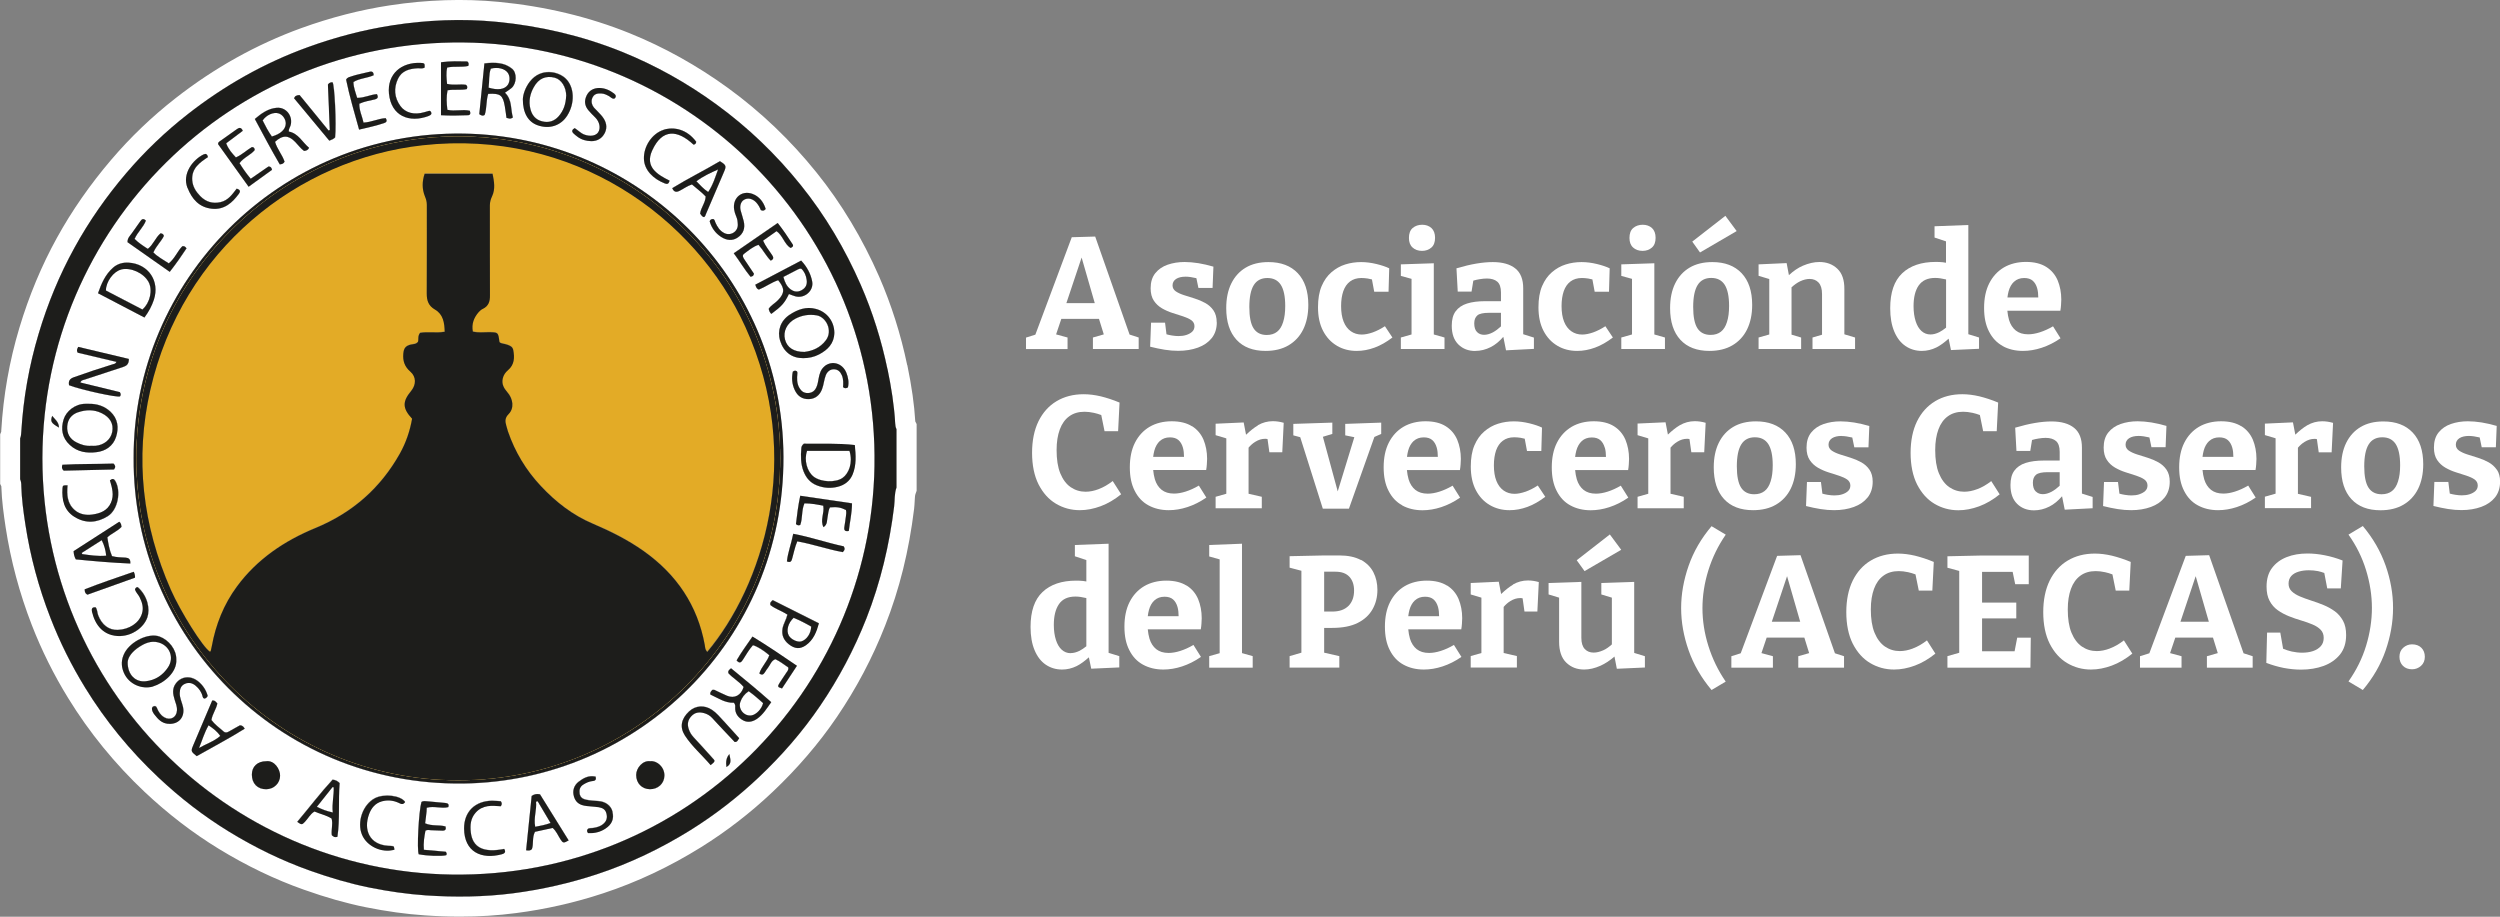 <?xml version="1.0" encoding="UTF-8"?>
<svg id="Capa_2" data-name="Capa 2" xmlns="http://www.w3.org/2000/svg" viewBox="0 0 296.66 108.78">
  <rect x="0" y="0" width="296.66" height="108.78" fill="#808080" stroke="none"/>
  <defs>
    <style>
      .cls-1 {
        fill: none;
      }

      .cls-1, .cls-2, .cls-3, .cls-4 {
        stroke-width: 0px;
      }

      .cls-2 {
        fill: #fff;
      }

      .cls-3 {
        fill: #1d1d1b;
      }

      .cls-4 {
        fill: #e3ab26;
      }
    </style>
  </defs>
  <g id="Capa_1-2" data-name="Capa 1">
    <g>
      <polygon class="cls-1" points="213.62 73.78 212.06 68.37 210.25 73.78 213.62 73.78"/>
      <polygon class="cls-1" points="129.91 35.97 128.35 30.56 126.54 35.97 129.91 35.97"/>
      <path class="cls-1" d="m128.91,70.97c-.46-.11-.9-.18-1.29-.18-.9,0-1.55.3-1.96.9-.41.6-.61,1.42-.61,2.47,0,.68.08,1.27.25,1.78.16.5.39.89.69,1.16s.65.41,1.07.41c.33,0,.67-.09,1.04-.27.26-.13.54-.32.81-.54v-5.72Z"/>
      <path class="cls-1" d="m244.4,57.64v-1.61h-1.44c-.65,0-1.11.1-1.36.3-.25.2-.38.52-.38.95,0,.47.11.81.33,1.03.22.22.5.33.84.33.31,0,.66-.1,1.04-.29.34-.17.66-.42.96-.71Z"/>
      <path class="cls-1" d="m202.98,39.75c.5,0,.91-.13,1.23-.38s.56-.64.72-1.15c.16-.52.25-1.15.25-1.91,0-1.15-.18-1.99-.53-2.52-.35-.54-.88-.8-1.59-.8s-1.25.28-1.61.84-.53,1.43-.53,2.6.17,2.02.51,2.54c.34.52.86.78,1.55.78Z"/>
      <path class="cls-1" d="m158.48,67.84h-1.34v4.73h.96c.84,0,1.49-.23,1.93-.68.44-.45.66-1.06.66-1.82,0-.69-.19-1.24-.56-1.64-.37-.4-.92-.6-1.65-.6Z"/>
      <path class="cls-1" d="m139.87,73.12c0-.4-.04-.77-.13-1.09-.11-.38-.28-.68-.53-.9s-.58-.32-1.01-.32c-.49,0-.89.14-1.19.43-.3.28-.52.67-.65,1.14-.06.23-.11.48-.14.74h3.66Z"/>
      <path class="cls-1" d="m170.78,73.12c0-.4-.04-.77-.13-1.09-.11-.38-.28-.68-.53-.9s-.58-.32-1.01-.32c-.49,0-.89.14-1.19.43-.3.28-.52.67-.65,1.14-.06.23-.11.48-.14.74h3.66Z"/>
      <path class="cls-1" d="m140.51,54.21c0-.4-.04-.77-.13-1.09-.11-.38-.28-.68-.53-.9s-.58-.32-1.01-.32c-.49,0-.89.14-1.19.43-.3.28-.52.67-.65,1.14-.06.23-.11.48-.14.74h3.66Z"/>
      <path class="cls-1" d="m150.39,32.98c-.72,0-1.25.28-1.61.84s-.53,1.43-.53,2.6.17,2.02.51,2.54c.34.52.86.78,1.55.78.5,0,.91-.13,1.23-.38s.56-.64.72-1.15c.16-.52.25-1.15.25-1.91,0-1.15-.18-1.99-.53-2.52-.35-.54-.88-.8-1.59-.8Z"/>
      <path class="cls-1" d="m176.1,39.73c.31,0,.66-.1,1.04-.29.34-.17.66-.42.96-.71v-1.61h-1.44c-.65,0-1.11.1-1.36.3-.25.2-.38.52-.38.95,0,.47.11.81.33,1.03.22.22.5.33.84.33Z"/>
      <path class="cls-1" d="m282.61,58.66c.5,0,.91-.13,1.23-.38s.56-.64.72-1.15c.16-.52.25-1.15.25-1.91,0-1.15-.18-1.99-.53-2.52-.35-.54-.88-.8-1.59-.8s-1.25.28-1.61.84-.53,1.43-.53,2.6.17,2.02.51,2.54c.34.52.86.78,1.55.78Z"/>
      <path class="cls-1" d="m241.88,35.31c0-.4-.04-.77-.13-1.09-.11-.38-.28-.68-.53-.9s-.58-.32-1.01-.32c-.49,0-.89.14-1.19.43-.3.28-.52.67-.65,1.14-.06.23-.11.48-.14.74h3.66Z"/>
      <path class="cls-1" d="m208.16,58.66c.5,0,.91-.13,1.23-.38s.56-.64.72-1.15c.16-.52.25-1.15.25-1.91,0-1.15-.18-1.99-.53-2.52-.35-.54-.88-.8-1.59-.8s-1.25.28-1.61.84-.53,1.43-.53,2.6.17,2.02.51,2.54c.34.52.86.78,1.55.78Z"/>
      <path class="cls-1" d="m187.71,52.33c-.3.28-.52.67-.65,1.14-.06.23-.11.48-.14.74h3.66c0-.4-.04-.77-.13-1.09-.11-.38-.28-.68-.53-.9s-.58-.32-1.01-.32c-.49,0-.89.14-1.19.43Z"/>
      <path class="cls-1" d="m228,39.29c.3.27.65.41,1.07.41.33,0,.67-.09,1.04-.27.26-.13.54-.32.81-.54v-5.72c-.46-.11-.9-.18-1.29-.18-.9,0-1.55.3-1.96.9-.41.6-.61,1.42-.61,2.47,0,.68.08,1.27.25,1.78.16.5.39.89.69,1.16Z"/>
      <path class="cls-1" d="m265.02,54.21c0-.4-.04-.77-.13-1.09-.11-.38-.28-.68-.53-.9s-.58-.32-1.01-.32c-.49,0-.89.14-1.19.43-.3.28-.52.67-.65,1.14-.06.23-.11.48-.14.74h3.66Z"/>
      <polygon class="cls-1" points="262.11 73.78 260.55 68.37 258.74 73.78 262.11 73.78"/>
      <path class="cls-1" d="m170.62,54.21c0-.4-.04-.77-.13-1.09-.11-.38-.28-.68-.53-.9s-.58-.32-1.01-.32c-.49,0-.89.14-1.19.43-.3.28-.52.67-.65,1.14-.06.23-.11.48-.14.74h3.66Z"/>
      <path class="cls-2" d="m107.65,43.32c-.76-3.65-1.88-7.17-3.32-10.48-1.99-4.54-4.49-8.71-7.44-12.37-3.08-3.83-6.61-7.2-10.49-10.02-3.66-2.66-7.59-4.85-11.67-6.5-4.82-1.95-10.06-3.2-15.56-3.73-4.14-.4-8.5-.26-12.94.42-3.48.53-7.01,1.44-10.49,2.7-5.29,1.92-10.32,4.72-14.93,8.33-2.79,2.18-5.36,4.64-7.63,7.31-2.48,2.91-4.65,6.02-6.43,9.25-1.81,3.28-3.31,6.87-4.45,10.67-1.19,3.96-1.91,8.05-2.15,12.2,0,.04,0,.08,0,.12l-.13.32v5.88l.14.29s0,.02,0,.04c.05,1.68.28,3.31.51,4.83.6,3.92,1.64,7.81,3.1,11.58,1.16,2.99,2.61,5.91,4.32,8.68,2.49,4.06,5.55,7.81,9.08,11.14,2.74,2.58,5.69,4.85,8.78,6.74,3.27,2,6.67,3.64,10.1,4.85,2.67.95,5.08,1.63,7.38,2.09,2.47.49,4.74.81,6.96.96,1.45.1,2.85.15,4.22.15,2.29,0,4.48-.14,6.62-.42,3.5-.45,6.99-1.24,10.35-2.35,3.98-1.31,7.89-3.15,11.63-5.48,3-1.87,5.85-4.07,8.47-6.55,2.93-2.77,5.5-5.76,7.62-8.88,2.31-3.39,4.24-7.04,5.73-10.85,1.71-4.33,2.83-8.87,3.44-13.86.04-.31.05-.62.07-.93.02-.33.03-.66.09-.82l.14-.39v-7.92l-.16-.31c-.12-2.01-.42-4.14-.95-6.71Zm-1.27,14.53c-.26.73-.19,1.51-.28,2.26-.56,4.56-1.61,8.99-3.29,13.27-1.44,3.67-3.27,7.13-5.49,10.38-2.11,3.1-4.56,5.91-7.29,8.49-2.49,2.36-5.19,4.45-8.1,6.26-3.5,2.18-7.2,3.95-11.12,5.24-3.24,1.07-6.54,1.82-9.91,2.25-3.44.45-6.9.49-10.37.25-2.24-.15-4.46-.48-6.65-.92-2.4-.48-4.74-1.18-7.05-2-3.39-1.2-6.6-2.77-9.65-4.64-3.02-1.85-5.81-4.01-8.39-6.44-3.36-3.17-6.27-6.72-8.69-10.65-1.62-2.64-3-5.4-4.12-8.3-1.39-3.59-2.39-7.28-2.97-11.08-.23-1.5-.44-3.01-.48-4.54,0-.28-.02-.55-.14-.81v-4.85c.11-.26.12-.53.14-.81.23-3.95.92-7.82,2.06-11.62,1.06-3.55,2.46-6.96,4.25-10.2,1.74-3.17,3.81-6.11,6.15-8.86,2.2-2.57,4.63-4.9,7.29-6.98,4.34-3.4,9.07-6.08,14.27-7.96,3.27-1.18,6.61-2.06,10.04-2.59,4.1-.63,8.22-.81,12.36-.41,5.13.49,10.11,1.64,14.89,3.57,3.98,1.61,7.69,3.69,11.16,6.22,3.78,2.75,7.11,5.95,10.03,9.59,2.91,3.62,5.25,7.58,7.11,11.83,1.41,3.23,2.46,6.57,3.17,10.01.44,2.12.79,4.27.91,6.44.01.23.04.46.15.67v6.93Z"/>
      <path class="cls-2" d="m126.68,40.05l-1.36-.37.62-1.84h4.47l.57,1.84-1.29.37v1.36h5.43v-1.36l-1.08-.35-4.08-11.63-2.78.08-4.32,11.56-1.11.35v1.36h4.93v-1.36Zm1.67-9.49l1.56,5.41h-3.37l1.81-5.41Z"/>
      <path class="cls-2" d="m144.38,38.26c0-.58-.13-1.05-.38-1.42s-.58-.66-.97-.88c-.4-.22-.82-.4-1.27-.54-.45-.14-.87-.27-1.27-.4-.4-.13-.72-.28-.97-.45-.25-.18-.38-.41-.38-.7,0-.33.14-.58.42-.77.28-.18.66-.27,1.13-.27.37,0,.81.07,1.28.18l.24,1.16h1.68l.1-2.53c-.61-.18-1.2-.31-1.78-.41-.58-.09-1.13-.14-1.64-.14-.73,0-1.4.11-2.01.32-.61.21-1.1.55-1.47,1.01-.37.46-.55,1.06-.55,1.79,0,.6.13,1.1.38,1.47.25.38.58.68.97.91.4.23.81.41,1.25.55.43.14.85.27,1.25.4.4.13.72.28.97.45.25.18.38.42.38.72,0,.26-.09.48-.27.65-.18.17-.42.3-.7.39-.28.09-.59.13-.92.13-.23,0-.49-.02-.79-.07-.23-.03-.44-.09-.64-.14l-.17-1.38h-1.66l-.11,2.85c.59.15,1.17.27,1.73.36.56.09,1.09.13,1.6.13.87,0,1.65-.13,2.34-.38.69-.25,1.24-.63,1.64-1.13.4-.5.6-1.13.6-1.87Z"/>
      <path class="cls-2" d="m154.64,39.1c.4-.81.61-1.79.61-2.92,0-1.63-.42-2.88-1.25-3.76-.83-.88-1.99-1.32-3.48-1.32-1.06,0-1.96.22-2.7.66-.74.44-1.31,1.07-1.71,1.88-.4.81-.6,1.79-.6,2.92,0,1.63.41,2.88,1.22,3.76.81.88,1.96,1.32,3.45,1.32,1.06,0,1.97-.22,2.72-.66s1.34-1.07,1.74-1.88Zm-2.38-.88c-.16.52-.4.9-.72,1.15s-.72.38-1.23.38c-.69,0-1.21-.26-1.55-.78-.34-.52-.51-1.37-.51-2.54s.18-2.04.53-2.6.89-.84,1.61-.84,1.24.27,1.59.8c.35.54.53,1.38.53,2.52,0,.76-.08,1.39-.25,1.91Z"/>
      <path class="cls-2" d="m158.64,41.03c.7.41,1.48.61,2.35.61.71,0,1.41-.13,2.12-.39s1.41-.66,2.12-1.2l-.89-1.34c-.5.33-.99.57-1.46.74-.47.16-.9.25-1.29.25-.49,0-.92-.13-1.29-.39-.37-.26-.66-.64-.86-1.14-.2-.5-.3-1.12-.3-1.85,0-.68.09-1.27.26-1.77.18-.5.44-.88.8-1.15s.81-.41,1.35-.41c.23,0,.48.02.75.06.19.03.35.07.5.11l.27,1.46h1.7l.08-2.78c-.39-.19-.9-.36-1.51-.51-.62-.15-1.23-.23-1.83-.23-.64,0-1.27.09-1.87.28-.61.19-1.15.5-1.64.92-.49.42-.88.97-1.17,1.65-.29.68-.43,1.52-.43,2.51,0,1.1.2,2.03.6,2.8.4.77.95,1.36,1.65,1.77Z"/>
      <polygon class="cls-2" points="171.41 40.05 170.14 39.69 170.14 31.24 166.23 31.37 166.23 32.74 167.5 33.09 167.5 39.69 166.23 40.05 166.23 41.41 171.41 41.41 171.41 40.05"/>
      <path class="cls-2" d="m168.74,29.77c.44,0,.81-.13,1.11-.39.3-.26.44-.65.44-1.16s-.15-.9-.43-1.16c-.29-.26-.66-.39-1.1-.39s-.83.13-1.13.39c-.3.26-.44.65-.44,1.18,0,.49.14.87.43,1.13.28.26.66.4,1.12.4Z"/>
      <path class="cls-2" d="m175.06,41.64c.63,0,1.24-.15,1.83-.45.54-.27,1.03-.68,1.5-1.22l.32,1.6,3.31-.17v-1.34l-1.27-.4v-5.46c0-1.06-.31-1.84-.93-2.34-.62-.5-1.51-.76-2.68-.76-.59,0-1.25.06-1.96.18-.71.12-1.5.31-2.35.56l.15,2.76h1.64l.21-1.3c.26-.07.52-.14.76-.17.3-.05.59-.08.85-.08.54,0,.95.13,1.24.38.28.25.43.67.43,1.27v1.04h-1.87c-.84,0-1.56.09-2.16.28s-1.04.5-1.35.92c-.31.42-.46.99-.46,1.71,0,.97.26,1.71.79,2.23.53.52,1.2.77,2,.77Zm.25-4.22c.25-.2.71-.3,1.36-.3h1.44v1.61c-.31.29-.63.53-.96.71-.38.2-.73.29-1.04.29-.34,0-.62-.11-.84-.33-.22-.22-.33-.56-.33-1.03,0-.43.13-.74.38-.95Z"/>
      <path class="cls-2" d="m184.8,41.03c.7.41,1.48.61,2.35.61.71,0,1.41-.13,2.12-.39s1.41-.66,2.12-1.2l-.89-1.34c-.5.33-.99.57-1.46.74-.47.16-.9.25-1.29.25-.49,0-.92-.13-1.29-.39-.37-.26-.66-.64-.86-1.14-.2-.5-.3-1.12-.3-1.85,0-.68.09-1.27.26-1.77.18-.5.44-.88.8-1.15s.81-.41,1.35-.41c.23,0,.48.02.75.06.19.03.35.07.5.11l.27,1.46h1.7l.08-2.78c-.39-.19-.9-.36-1.51-.51-.62-.15-1.23-.23-1.83-.23-.64,0-1.27.09-1.87.28-.61.19-1.15.5-1.64.92-.49.42-.88.97-1.17,1.65-.29.68-.43,1.52-.43,2.51,0,1.1.2,2.03.6,2.8.4.77.95,1.36,1.65,1.77Z"/>
      <path class="cls-2" d="m194.91,29.77c.44,0,.81-.13,1.11-.39.3-.26.44-.65.44-1.16s-.15-.9-.43-1.16c-.29-.26-.66-.39-1.1-.39s-.83.13-1.13.39c-.3.26-.44.65-.44,1.18,0,.49.14.87.43,1.13.28.26.66.4,1.12.4Z"/>
      <polygon class="cls-2" points="197.57 40.05 196.31 39.69 196.31 31.24 192.39 31.37 192.39 32.74 193.66 33.09 193.66 39.69 192.39 40.05 192.39 41.41 197.57 41.41 197.57 40.05"/>
      <path class="cls-2" d="m202.85,41.64c1.06,0,1.97-.22,2.72-.66s1.34-1.07,1.74-1.88.61-1.79.61-2.92c0-1.63-.42-2.88-1.25-3.76-.83-.88-1.99-1.32-3.48-1.32-1.06,0-1.96.22-2.7.66-.74.44-1.31,1.07-1.71,1.88-.4.81-.6,1.79-.6,2.92,0,1.63.41,2.88,1.22,3.76.81.88,1.96,1.32,3.45,1.32Zm-1.4-7.82c.35-.56.89-.84,1.61-.84s1.24.27,1.59.8c.35.54.53,1.38.53,2.52,0,.76-.08,1.39-.25,1.91-.16.52-.4.9-.72,1.15s-.72.38-1.23.38c-.69,0-1.21-.26-1.55-.78-.34-.52-.51-1.37-.51-2.54s.18-2.04.53-2.6Z"/>
      <polygon class="cls-2" points="206.08 27.42 204.74 25.61 200.81 28.67 201.73 29.96 206.08 27.42"/>
      <path class="cls-2" d="m213.72,40.05l-1.13-.34v-5.62c.34-.3.68-.55,1.02-.71.4-.19.78-.28,1.12-.28.44,0,.8.14,1.07.43.27.29.41.74.41,1.36v4.83l-1.13.33v1.36h5.05v-1.36l-1.27-.38v-5.35c.01-1.08-.26-1.89-.83-2.43s-1.28-.8-2.14-.8c-.62,0-1.27.15-1.95.44-.58.25-1.13.63-1.66,1.12l-.27-1.43-3.33.15v1.36l1.27.38v6.58l-1.27.36v1.36h5.05v-1.36Z"/>
      <path class="cls-2" d="m226.11,41.06c.56.38,1.21.58,1.94.58.6,0,1.18-.14,1.73-.41.48-.24.96-.6,1.45-1.04l.28,1.35,3.33-.15v-1.34l-1.27-.39v-12.96l-4.01.15v1.34l1.36.45v2.54c-.13-.02-.26-.05-.38-.06-.28-.03-.56-.04-.83-.04-1.71,0-3.04.45-3.99,1.35s-1.42,2.28-1.42,4.15c0,1.08.16,2,.48,2.76s.76,1.33,1.32,1.71Zm1.57-7.18c.41-.6,1.06-.9,1.96-.9.39,0,.82.07,1.29.18v5.72c-.28.22-.55.41-.81.54-.37.18-.71.27-1.04.27-.42,0-.77-.14-1.07-.41s-.53-.66-.69-1.16c-.16-.5-.25-1.1-.25-1.78,0-1.05.2-1.87.61-2.47Z"/>
      <path class="cls-2" d="m237.63,41.06c.69.38,1.5.58,2.42.58.72,0,1.46-.12,2.22-.37.76-.25,1.51-.62,2.24-1.13l-.89-1.42c-.54.32-1.06.55-1.56.71-.5.16-.96.24-1.39.24-.61,0-1.09-.15-1.47-.45-.37-.3-.64-.72-.8-1.25-.1-.33-.16-.71-.2-1.1h6.29c.04-.24.07-.47.08-.68.02-.21.03-.43.03-.64,0-.84-.15-1.6-.43-2.28-.29-.67-.74-1.21-1.36-1.6-.62-.39-1.42-.59-2.4-.59s-1.88.22-2.63.66c-.74.44-1.32,1.07-1.73,1.88-.41.81-.61,1.79-.61,2.92s.19,2.03.58,2.79c.38.76.92,1.34,1.62,1.72Zm1.38-7.64c.3-.28.7-.43,1.19-.43.43,0,.77.11,1.01.32s.42.51.53.9c.09.32.13.69.13,1.09h-3.66c.03-.26.08-.51.14-.74.13-.48.35-.86.65-1.14Z"/>
      <path class="cls-2" d="m130.38,58.04c-.55.21-1.07.31-1.56.31-.65,0-1.24-.18-1.77-.54-.52-.36-.93-.91-1.23-1.64s-.44-1.66-.44-2.77c0-.95.13-1.76.38-2.44.25-.68.62-1.2,1.12-1.56.49-.36,1.1-.54,1.81-.54.34,0,.71.04,1.12.13.28.06.57.15.87.26l.39,1.92h1.61l.17-3.4c-.79-.33-1.54-.57-2.23-.74-.69-.16-1.37-.25-2.02-.25-1.24,0-2.31.28-3.23.83-.92.55-1.63,1.35-2.14,2.38-.5,1.03-.76,2.28-.76,3.74s.26,2.74.77,3.75c.52,1.01,1.2,1.78,2.06,2.29s1.8.77,2.84.77c.81,0,1.63-.16,2.47-.47.84-.31,1.65-.79,2.43-1.42l-1-1.57c-.55.43-1.11.75-1.65.95Z"/>
      <path class="cls-2" d="m141.44,50.58c-.62-.39-1.42-.59-2.4-.59s-1.88.22-2.63.66c-.74.44-1.32,1.07-1.73,1.88-.41.81-.61,1.79-.61,2.92s.19,2.03.58,2.79c.38.76.92,1.34,1.62,1.72.69.38,1.5.58,2.42.58.72,0,1.46-.12,2.22-.37.76-.25,1.51-.62,2.24-1.13l-.89-1.42c-.54.32-1.06.55-1.56.71-.5.16-.96.24-1.39.24-.61,0-1.09-.15-1.47-.45-.37-.3-.64-.72-.8-1.25-.1-.33-.16-.71-.2-1.1h6.29c.04-.24.07-.47.08-.68.02-.21.03-.43.03-.64,0-.84-.15-1.6-.43-2.28-.29-.67-.74-1.21-1.36-1.6Zm-3.8,1.75c.3-.28.7-.43,1.19-.43.43,0,.77.11,1.01.32s.42.51.53.9c.09.32.13.69.13,1.09h-3.66c.03-.26.08-.51.14-.74.13-.48.35-.86.65-1.14Z"/>
      <path class="cls-2" d="m149.27,50.48c-.46.27-.93.65-1.41,1.11l-.28-1.46-3.33.15v1.36l1.27.38v6.57l-1.27.36v1.36h5.48v-1.36l-1.57-.36v-5.47c.23-.27.49-.51.79-.69.38-.24.77-.36,1.16-.36.08,0,.15,0,.24.02.02,0,.04,0,.06.01l.22,1.57h1.53l.17-3.5c-.45-.13-.88-.19-1.29-.19-.63,0-1.22.16-1.78.48Z"/>
      <polygon class="cls-2" points="159.63 51.66 160.71 51.88 158.74 58.31 156.98 51.83 158.1 51.49 158.1 50.15 153.47 50.3 153.47 51.66 154.29 51.88 156.97 60.36 160.07 60.36 163.09 51.85 163.9 51.49 163.9 50.15 159.63 50.3 159.63 51.66"/>
      <path class="cls-2" d="m166.38,59.97c.69.38,1.5.58,2.42.58.72,0,1.46-.12,2.22-.37.76-.25,1.51-.62,2.24-1.13l-.89-1.42c-.54.32-1.06.55-1.56.71-.5.16-.96.24-1.39.24-.61,0-1.09-.15-1.47-.45-.37-.3-.64-.72-.8-1.25-.1-.33-.16-.71-.2-1.1h6.29c.04-.24.07-.47.08-.68.02-.21.03-.43.03-.64,0-.84-.15-1.6-.43-2.28-.29-.67-.74-1.21-1.36-1.6-.62-.39-1.42-.59-2.4-.59s-1.88.22-2.63.66c-.74.44-1.32,1.07-1.73,1.88-.41.81-.61,1.79-.61,2.92s.19,2.03.58,2.79c.38.76.92,1.34,1.62,1.72Zm1.38-7.64c.3-.28.7-.43,1.19-.43.43,0,.77.11,1.01.32s.42.51.53.9c.09.32.13.69.13,1.09h-3.66c.03-.26.08-.51.14-.74.13-.48.35-.86.65-1.14Z"/>
      <path class="cls-2" d="m181.01,58.35c-.47.16-.9.25-1.29.25-.49,0-.92-.13-1.29-.39-.37-.26-.66-.64-.86-1.14-.2-.5-.3-1.12-.3-1.85,0-.68.09-1.27.26-1.77.18-.5.44-.88.8-1.15s.81-.41,1.35-.41c.23,0,.48.02.75.06.19.03.35.07.5.11l.27,1.46h1.7l.08-2.78c-.39-.19-.9-.36-1.51-.51-.62-.15-1.23-.23-1.83-.23-.64,0-1.27.09-1.87.28-.61.19-1.15.5-1.64.92-.49.42-.88.97-1.17,1.65-.29.68-.43,1.52-.43,2.51,0,1.1.2,2.03.6,2.8.4.77.95,1.36,1.65,1.77s1.48.61,2.35.61c.71,0,1.41-.13,2.12-.39s1.41-.66,2.12-1.2l-.89-1.34c-.5.33-.99.57-1.46.74Z"/>
      <path class="cls-2" d="m186.48,50.66c-.74.44-1.32,1.07-1.73,1.88-.41.81-.61,1.79-.61,2.92s.19,2.03.58,2.79c.38.76.92,1.34,1.62,1.72.69.38,1.5.58,2.42.58.72,0,1.46-.12,2.22-.37.76-.25,1.51-.62,2.24-1.13l-.89-1.42c-.54.32-1.06.55-1.56.71-.5.16-.96.24-1.39.24-.61,0-1.09-.15-1.47-.45-.37-.3-.64-.72-.8-1.25-.1-.33-.16-.71-.2-1.1h6.29c.04-.24.07-.47.08-.68.02-.21.03-.43.03-.64,0-.84-.15-1.6-.43-2.28-.29-.67-.74-1.21-1.36-1.6-.62-.39-1.42-.59-2.4-.59s-1.88.22-2.63.66Zm3.96,2.47c.09.32.13.69.13,1.09h-3.66c.03-.26.08-.51.14-.74.13-.48.35-.86.65-1.14.3-.28.7-.43,1.19-.43.43,0,.77.11,1.01.32s.42.51.53.9Z"/>
      <path class="cls-2" d="m194.32,50.28v1.36l1.27.38v6.57l-1.27.36v1.36h5.48v-1.36l-1.57-.36v-5.47c.23-.27.49-.51.79-.69.38-.24.77-.36,1.16-.36.08,0,.15,0,.24.02.02,0,.04,0,.06.01l.22,1.57h1.53l.17-3.5c-.45-.13-.88-.19-1.29-.19-.63,0-1.22.16-1.78.48-.46.27-.93.65-1.41,1.11l-.28-1.46-3.33.15Z"/>
      <path class="cls-2" d="m203.96,52.54c-.4.81-.6,1.79-.6,2.92,0,1.63.41,2.88,1.22,3.76.81.88,1.96,1.32,3.45,1.32,1.06,0,1.97-.22,2.72-.66s1.34-1.07,1.74-1.88.61-1.79.61-2.92c0-1.63-.42-2.88-1.25-3.76-.83-.88-1.99-1.32-3.48-1.32-1.06,0-1.96.22-2.7.66-.74.44-1.31,1.07-1.71,1.88Zm2.67.19c.35-.56.89-.84,1.61-.84s1.24.27,1.59.8c.35.54.53,1.38.53,2.52,0,.76-.08,1.39-.25,1.91-.16.52-.4.9-.72,1.15s-.72.38-1.23.38c-.69,0-1.21-.26-1.55-.78-.34-.52-.51-1.37-.51-2.54s.18-2.04.53-2.6Z"/>
      <path class="cls-2" d="m218.52,51.74c.37,0,.81.07,1.28.18l.24,1.16h1.68l.1-2.53c-.61-.18-1.2-.31-1.78-.41-.58-.09-1.13-.14-1.64-.14-.73,0-1.4.11-2.01.32-.61.21-1.1.55-1.47,1.01-.37.46-.55,1.06-.55,1.79,0,.6.13,1.1.38,1.47.25.38.58.68.97.91.4.23.81.41,1.25.55.43.14.85.27,1.25.4.4.13.72.28.97.45.25.18.38.42.38.72,0,.26-.09.48-.27.65-.18.17-.42.3-.7.39-.28.09-.59.13-.92.13-.23,0-.49-.02-.79-.07-.23-.03-.44-.09-.64-.14l-.17-1.38h-1.66l-.11,2.85c.59.15,1.17.27,1.73.36.56.09,1.09.13,1.6.13.87,0,1.65-.13,2.34-.38.69-.25,1.24-.63,1.64-1.13.4-.5.6-1.13.6-1.87,0-.58-.13-1.05-.38-1.42s-.58-.66-.97-.88c-.4-.22-.82-.4-1.27-.54-.45-.14-.87-.27-1.27-.4-.4-.13-.72-.28-.97-.45-.25-.18-.38-.41-.38-.7,0-.33.14-.58.42-.77.28-.18.66-.27,1.13-.27Z"/>
      <path class="cls-2" d="m229.62,47.62c-.92.55-1.63,1.35-2.14,2.38-.5,1.03-.76,2.28-.76,3.74s.26,2.74.77,3.75c.52,1.01,1.2,1.78,2.06,2.29s1.8.77,2.84.77c.81,0,1.63-.16,2.47-.47.84-.31,1.65-.79,2.43-1.42l-1-1.57c-.55.43-1.11.75-1.65.95-.55.21-1.07.31-1.56.31-.65,0-1.24-.18-1.77-.54-.52-.36-.93-.91-1.23-1.64s-.44-1.66-.44-2.77c0-.95.13-1.76.38-2.44.25-.68.62-1.2,1.12-1.56.49-.36,1.1-.54,1.81-.54.34,0,.71.04,1.12.13.28.06.57.15.87.26l.39,1.92h1.61l.17-3.4c-.79-.33-1.54-.57-2.23-.74-.69-.16-1.37-.25-2.02-.25-1.24,0-2.31.28-3.23.83Z"/>
      <path class="cls-2" d="m244.69,58.88l.32,1.6,3.31-.17v-1.34l-1.27-.4v-5.46c0-1.06-.31-1.84-.93-2.34-.62-.5-1.51-.76-2.68-.76-.59,0-1.25.06-1.96.18-.71.12-1.5.31-2.35.56l.15,2.76h1.64l.21-1.3c.26-.07.52-.14.76-.17.3-.05.59-.08.85-.08.54,0,.95.13,1.24.38.28.25.43.67.43,1.27v1.04h-1.87c-.84,0-1.56.09-2.16.28s-1.04.5-1.35.92c-.31.42-.46.99-.46,1.71,0,.97.26,1.71.79,2.23.53.52,1.2.77,2,.77.63,0,1.24-.15,1.83-.45.54-.27,1.03-.68,1.5-1.22Zm-3.13-.57c-.22-.22-.33-.56-.33-1.03,0-.43.13-.74.38-.95.25-.2.71-.3,1.36-.3h1.44v1.61c-.31.29-.63.53-.96.71-.38.2-.73.29-1.04.29-.34,0-.62-.11-.84-.33Z"/>
      <path class="cls-2" d="m253.85,58.66c-.28.09-.59.13-.92.13-.23,0-.49-.02-.79-.07-.23-.03-.44-.09-.64-.14l-.17-1.38h-1.66l-.11,2.85c.59.15,1.17.27,1.73.36.56.09,1.09.13,1.6.13.87,0,1.65-.13,2.34-.38.69-.25,1.24-.63,1.64-1.13.4-.5.6-1.13.6-1.87,0-.58-.13-1.05-.38-1.42s-.58-.66-.97-.88c-.4-.22-.82-.4-1.27-.54-.45-.14-.87-.27-1.27-.4-.4-.13-.72-.28-.97-.45-.25-.18-.38-.41-.38-.7,0-.33.14-.58.42-.77.28-.18.66-.27,1.13-.27.37,0,.81.07,1.28.18l.24,1.16h1.68l.1-2.53c-.61-.18-1.2-.31-1.78-.41-.58-.09-1.13-.14-1.64-.14-.73,0-1.4.11-2.01.32-.61.21-1.1.55-1.47,1.01-.37.46-.55,1.06-.55,1.79,0,.6.13,1.1.38,1.47.25.38.58.68.97.91.4.23.81.41,1.25.55.43.14.85.27,1.25.4.4.13.72.28.97.45.25.18.38.42.38.72,0,.26-.09.48-.27.65-.18.17-.42.3-.7.39Z"/>
      <path class="cls-2" d="m265.96,50.58c-.62-.39-1.42-.59-2.4-.59s-1.88.22-2.63.66c-.74.44-1.32,1.07-1.73,1.88-.41.81-.61,1.79-.61,2.92s.19,2.03.58,2.79c.38.76.92,1.34,1.62,1.72.69.38,1.5.58,2.42.58.72,0,1.46-.12,2.22-.37.76-.25,1.51-.62,2.24-1.13l-.89-1.42c-.54.32-1.06.55-1.56.71-.5.16-.96.24-1.39.24-.61,0-1.09-.15-1.47-.45-.37-.3-.64-.72-.8-1.25-.1-.33-.16-.71-.2-1.1h6.29c.04-.24.07-.47.08-.68.02-.21.03-.43.03-.64,0-.84-.15-1.6-.43-2.28-.29-.67-.74-1.21-1.36-1.6Zm-3.8,1.75c.3-.28.7-.43,1.19-.43.43,0,.77.11,1.01.32s.42.51.53.9c.09.32.13.69.13,1.09h-3.66c.03-.26.08-.51.14-.74.13-.48.35-.86.65-1.14Z"/>
      <path class="cls-2" d="m274.25,58.96l-1.57-.36v-5.47c.23-.27.49-.51.79-.69.38-.24.77-.36,1.16-.36.08,0,.15,0,.24.02.02,0,.04,0,.06.01l.22,1.57h1.53l.17-3.5c-.45-.13-.88-.19-1.29-.19-.63,0-1.22.16-1.78.48-.46.27-.93.65-1.41,1.11l-.28-1.46-3.33.15v1.36l1.27.38v6.57l-1.27.36v1.36h5.48v-1.36Z"/>
      <path class="cls-2" d="m282.48,60.55c1.06,0,1.97-.22,2.72-.66s1.34-1.07,1.74-1.88.61-1.79.61-2.92c0-1.63-.42-2.88-1.25-3.76-.83-.88-1.99-1.32-3.48-1.32-1.06,0-1.96.22-2.7.66-.74.44-1.31,1.07-1.71,1.88-.4.81-.6,1.79-.6,2.92,0,1.63.41,2.88,1.22,3.76.81.88,1.96,1.32,3.45,1.32Zm-1.4-7.82c.35-.56.89-.84,1.61-.84s1.24.27,1.59.8c.35.54.53,1.38.53,2.52,0,.76-.08,1.39-.25,1.91-.16.52-.4.9-.72,1.15s-.72.38-1.23.38c-.69,0-1.21-.26-1.55-.78-.34-.52-.51-1.37-.51-2.54s.18-2.04.53-2.6Z"/>
      <path class="cls-2" d="m296.28,55.74c-.25-.37-.58-.66-.97-.88-.4-.22-.82-.4-1.27-.54-.45-.14-.87-.27-1.27-.4-.4-.13-.72-.28-.97-.45-.25-.18-.38-.41-.38-.7,0-.33.14-.58.42-.77.28-.18.66-.27,1.13-.27.37,0,.81.07,1.28.18l.24,1.16h1.68l.1-2.53c-.61-.18-1.2-.31-1.78-.41-.58-.09-1.13-.14-1.64-.14-.73,0-1.4.11-2.01.32-.61.21-1.1.55-1.47,1.01-.37.46-.55,1.06-.55,1.79,0,.6.13,1.1.38,1.47.25.38.58.68.97.91.4.23.81.41,1.25.55.43.14.85.27,1.25.4.4.13.72.28.97.45.25.18.38.42.38.72,0,.26-.09.48-.27.65-.18.17-.42.3-.7.39-.28.09-.59.13-.92.13-.23,0-.49-.02-.79-.07-.23-.03-.44-.09-.64-.14l-.17-1.38h-1.66l-.11,2.85c.59.15,1.17.27,1.73.36.56.09,1.09.13,1.6.13.87,0,1.65-.13,2.34-.38.69-.25,1.24-.63,1.64-1.13.4-.5.6-1.13.6-1.87,0-.58-.13-1.05-.38-1.42Z"/>
      <path class="cls-2" d="m131.56,64.52l-4.01.15v1.34l1.36.45v2.54c-.13-.02-.26-.05-.38-.06-.28-.03-.56-.04-.83-.04-1.71,0-3.04.45-3.99,1.35s-1.42,2.28-1.42,4.15c0,1.08.16,2,.48,2.76s.76,1.33,1.32,1.71,1.21.58,1.94.58c.6,0,1.18-.14,1.73-.41.48-.24.96-.6,1.45-1.04l.28,1.35,3.33-.15v-1.34l-1.27-.39v-12.96Zm-4.5,12.99c-.42,0-.77-.14-1.07-.41s-.53-.66-.69-1.16c-.16-.5-.25-1.1-.25-1.78,0-1.05.2-1.87.61-2.47.41-.6,1.06-.9,1.96-.9.39,0,.82.07,1.29.18v5.72c-.28.22-.55.41-.81.54-.37.18-.71.27-1.04.27Z"/>
      <path class="cls-2" d="m140.8,69.49c-.62-.39-1.42-.59-2.4-.59s-1.88.22-2.63.66c-.74.44-1.32,1.07-1.73,1.88-.41.81-.61,1.79-.61,2.92s.19,2.03.58,2.79c.38.76.92,1.34,1.62,1.72.69.38,1.5.58,2.42.58.72,0,1.46-.12,2.22-.37.76-.25,1.51-.62,2.24-1.13l-.89-1.42c-.54.32-1.06.55-1.56.71-.5.16-.96.24-1.39.24-.61,0-1.09-.15-1.47-.45-.37-.3-.64-.72-.8-1.25-.1-.33-.16-.71-.2-1.1h6.29c.04-.24.07-.47.08-.68.02-.21.03-.43.03-.64,0-.84-.15-1.6-.43-2.28-.29-.67-.74-1.21-1.36-1.6Zm-3.8,1.75c.3-.28.7-.43,1.19-.43.43,0,.77.11,1.01.32s.42.51.53.9c.09.32.13.69.13,1.09h-3.66c.03-.26.08-.51.14-.74.13-.48.35-.86.65-1.14Z"/>
      <polygon class="cls-2" points="147.38 64.52 143.49 64.67 143.49 66.03 144.73 66.38 144.73 77.51 143.49 77.86 143.49 79.23 148.65 79.23 148.65 77.86 147.38 77.5 147.38 64.52"/>
      <path class="cls-2" d="m161.48,66.45c-.67-.36-1.52-.54-2.57-.54h-1.72l-4.16.09v1.36l1.4.37v9.72l-1.4.41v1.36h5.9v-1.36l-1.8-.41v-2.94h.95c1.24,0,2.25-.2,3.03-.59s1.37-.93,1.76-1.62.58-1.45.58-2.3c0-.78-.16-1.48-.48-2.1-.32-.62-.82-1.11-1.48-1.47Zm-1.46,5.44c-.44.45-1.08.68-1.93.68h-.96v-4.73h1.34c.73,0,1.28.2,1.65.6.37.4.56.94.56,1.64,0,.76-.22,1.36-.66,1.82Z"/>
      <path class="cls-2" d="m171.71,69.49c-.62-.39-1.42-.59-2.4-.59s-1.88.22-2.63.66c-.74.44-1.32,1.07-1.73,1.88-.41.81-.61,1.79-.61,2.92s.19,2.03.58,2.79c.38.76.92,1.34,1.62,1.72.69.38,1.5.58,2.42.58.72,0,1.46-.12,2.22-.37.76-.25,1.51-.62,2.24-1.13l-.89-1.42c-.54.32-1.06.55-1.56.71-.5.16-.96.24-1.39.24-.61,0-1.09-.15-1.47-.45-.37-.3-.64-.72-.8-1.25-.1-.33-.16-.71-.2-1.1h6.29c.04-.24.07-.47.08-.68.02-.21.03-.43.03-.64,0-.84-.15-1.6-.43-2.28-.29-.67-.74-1.21-1.36-1.6Zm-3.8,1.75c.3-.28.7-.43,1.19-.43.43,0,.77.11,1.01.32s.42.51.53.9c.09.32.13.69.13,1.09h-3.66c.03-.26.08-.51.14-.74.13-.48.35-.86.65-1.14Z"/>
      <path class="cls-2" d="m179.54,69.38c-.46.27-.93.65-1.41,1.11l-.28-1.46-3.33.15v1.36l1.27.38v6.57l-1.27.36v1.36h5.48v-1.36l-1.57-.36v-5.47c.23-.27.49-.51.79-.69.38-.24.77-.36,1.16-.36.08,0,.15,0,.24.02.02,0,.04,0,.06.01l.22,1.57h1.53l.17-3.5c-.45-.13-.88-.19-1.29-.19-.63,0-1.22.16-1.78.48Z"/>
      <path class="cls-2" d="m193.91,69.05l-3.89.13v1.36l1.25.38v5.55c-.34.3-.68.55-1.03.7-.41.18-.78.27-1.13.27-.44,0-.79-.14-1.06-.43-.26-.28-.4-.72-.4-1.31v-6.65l-3.89.13v1.36l1.25.38v5.22c0,1.11.28,1.94.85,2.49.57.55,1.27.82,2.12.82.62,0,1.26-.15,1.94-.45.57-.26,1.12-.62,1.66-1.09l.28,1.45,3.33-.15v-1.34l-1.27-.39v-8.42Z"/>
      <polygon class="cls-2" points="188.03 67.77 192.38 65.24 191.03 63.42 187.1 66.48 188.03 67.77"/>
      <path class="cls-2" d="m204.78,63.44l-1.68-1c-1.22,1.44-2.13,3-2.72,4.69-.59,1.69-.89,3.37-.89,5.03s.3,3.34.89,5.02,1.5,3.25,2.72,4.7l1.68-1c-.91-1.32-1.59-2.74-2.06-4.24s-.7-3-.7-4.47.23-2.98.7-4.49c.47-1.51,1.15-2.91,2.06-4.23Z"/>
      <path class="cls-2" d="m213.66,65.88l-2.78.08-4.32,11.56-1.11.35v1.36h4.93v-1.36l-1.36-.37.62-1.84h4.47l.57,1.84-1.29.37v1.36h5.43v-1.36l-1.08-.35-4.08-11.63Zm-1.6,2.49l1.56,5.41h-3.37l1.81-5.41Z"/>
      <path class="cls-2" d="m227,76.95c-.55.21-1.07.31-1.56.31-.65,0-1.24-.18-1.77-.54-.52-.36-.93-.91-1.23-1.64s-.44-1.66-.44-2.77c0-.95.13-1.76.38-2.44.25-.68.62-1.2,1.12-1.56.49-.36,1.1-.54,1.81-.54.34,0,.71.04,1.12.13.28.06.57.15.87.26l.39,1.92h1.61l.17-3.4c-.79-.33-1.54-.57-2.23-.74-.69-.16-1.37-.25-2.02-.25-1.24,0-2.31.28-3.23.83-.92.55-1.63,1.35-2.14,2.38-.5,1.03-.76,2.28-.76,3.74s.26,2.74.77,3.75c.52,1.01,1.2,1.78,2.06,2.29s1.8.77,2.84.77c.81,0,1.63-.16,2.47-.47.84-.31,1.65-.79,2.43-1.42l-1-1.57c-.55.43-1.11.75-1.65.95Z"/>
      <polygon class="cls-2" points="239.06 77.28 235.2 77.28 235.2 73.38 239.26 73.38 239.26 71.51 235.2 71.51 235.2 67.86 238.83 67.86 239.13 69.32 240.74 69.32 240.74 65.92 235.14 65.92 231.09 66.01 231.09 67.37 232.49 67.75 232.49 77.46 231.09 77.86 231.09 79.23 240.94 79.23 240.98 75.67 239.37 75.67 239.06 77.28"/>
      <path class="cls-2" d="m250.37,76.95c-.55.21-1.07.31-1.56.31-.65,0-1.24-.18-1.77-.54-.52-.36-.93-.91-1.23-1.64s-.44-1.66-.44-2.77c0-.95.13-1.76.38-2.44.25-.68.62-1.2,1.12-1.56.49-.36,1.1-.54,1.81-.54.34,0,.71.04,1.12.13.28.06.57.15.87.26l.39,1.92h1.61l.17-3.4c-.79-.33-1.54-.57-2.23-.74-.69-.16-1.37-.25-2.02-.25-1.24,0-2.31.28-3.23.83-.92.55-1.63,1.35-2.14,2.38-.5,1.03-.76,2.28-.76,3.74s.26,2.74.77,3.75c.52,1.01,1.2,1.78,2.06,2.29s1.8.77,2.84.77c.81,0,1.63-.16,2.47-.47.84-.31,1.65-.79,2.43-1.42l-1-1.57c-.55.43-1.11.75-1.65.95Z"/>
      <path class="cls-2" d="m262.15,65.88l-2.78.08-4.32,11.56-1.11.35v1.36h4.93v-1.36l-1.36-.37.62-1.84h4.47l.57,1.84-1.29.37v1.36h5.43v-1.36l-1.08-.35-4.08-11.63Zm-1.6,2.49l1.56,5.41h-3.37l1.81-5.41Z"/>
      <path class="cls-2" d="m277.06,72.54c-.41-.3-.85-.54-1.33-.74-.48-.2-.96-.37-1.46-.53-.49-.16-.94-.32-1.34-.49-.4-.17-.73-.37-.98-.61-.25-.24-.38-.54-.38-.91s.11-.68.33-.92.51-.4.88-.51c.37-.11.76-.16,1.19-.16.37,0,.73.03,1.09.1.27.05.51.14.75.22l.35,1.83h1.61l.21-3.31c-.71-.28-1.41-.48-2.12-.62s-1.39-.21-2.04-.21c-.92,0-1.75.14-2.48.43-.73.29-1.31.72-1.74,1.3-.43.57-.64,1.31-.64,2.2,0,.68.12,1.24.36,1.69.24.45.56.82.97,1.11.41.29.86.53,1.34.72s.97.36,1.45.5.92.3,1.33.47c.41.17.73.38.97.63s.36.57.36.96-.11.72-.34.98c-.23.26-.54.46-.93.59-.39.13-.82.19-1.29.19-.4,0-.82-.05-1.24-.14-.36-.08-.7-.2-1.02-.33l-.33-1.91h-1.57l-.09,3.59c.68.26,1.37.46,2.07.6.7.13,1.38.2,2.05.2.98,0,1.88-.15,2.68-.44.81-.3,1.45-.75,1.94-1.35.48-.6.73-1.37.73-2.31,0-.68-.12-1.25-.37-1.7-.25-.45-.57-.83-.98-1.13Z"/>
      <path class="cls-2" d="m280.38,62.42l-1.7,1.02c.93,1.31,1.63,2.72,2.09,4.23.46,1.51.69,3,.69,4.47s-.23,2.98-.69,4.49-1.16,2.91-2.09,4.23l1.7,1.02c1.22-1.45,2.13-3.02,2.71-4.7s.88-3.36.88-5.04-.29-3.34-.88-5.02-1.49-3.25-2.71-4.7Z"/>
      <path class="cls-2" d="m286.22,76.46c-.4,0-.75.14-1.05.41s-.44.63-.44,1.07.14.8.41,1.07.63.41,1.09.41c.4,0,.76-.14,1.06-.41.3-.27.45-.63.45-1.07s-.14-.8-.41-1.07-.64-.41-1.11-.41Z"/>
      <path class="cls-2" d="m9.06,52.49c.54.28,1.11.46,1.78.41.13,0,.32.01.5,0,1.02-.09,1.8-.75,1.97-1.65.18-.96-.25-1.73-1.25-2.22-.92-.45-1.86-.44-2.82-.1-.78.28-1.21.85-1.27,1.65-.06.85.3,1.52,1.09,1.92Z"/>
      <path class="cls-2" d="m16.89,36.72c.93-.82,1.24-2.32.73-3.27-.58-1.06-2.1-1.75-3.25-1.48-.91.22-1.81,1.43-1.81,2.49,1.42.74,2.86,1.49,4.33,2.25Z"/>
      <path class="cls-2" d="m63.61,95.13c.1.97-.31,1.91-.1,2.98.62-.12,1.17-.22,1.82-.45-.53-.9-1.03-1.74-1.53-2.58-.06.01-.13.03-.19.05Z"/>
      <path class="cls-2" d="m95.77,53.49c-.37,1.08-.02,2.45.79,3.07.86.65,2.59.72,3.41.15.75-.53,1.27-1.82.83-3.22h-5.03Z"/>
      <path class="cls-2" d="m58.24,8.15c-.25.72-.15,1.48-.26,2.25,1.09.34,1.89.21,2.26-.31.28-.4.3-1.04.03-1.44-.35-.52-1.18-.73-2.03-.51Z"/>
      <path class="cls-2" d="m12.61,65.94c-.07-.66-.23-1.23-.53-1.84-.84.54-1.61,1.02-2.37,1.51.02.05.04.1.05.14.92.13,1.84.28,2.85.19Z"/>
      <path class="cls-2" d="m84.03,22.78c.58-.86.84-1.77,1.17-2.67-.89.39-1.73.78-2.57,1.4.47.49.85.91,1.39,1.27Z"/>
      <path class="cls-2" d="m17.31,80.84c1.15-.13,2.04-.72,2.65-1.67.76-1.16.16-2.58-1.17-2.94-.86-.23-1.6.11-2.27.54-.75.49-1.32,1.15-1.36,1.79-.03,1.52.94,2.42,2.15,2.28Z"/>
      <path class="cls-2" d="m96.9,37.42c-.92-.15-1.74-.01-2.53.4-1.01.53-1.47,1.52-1.23,2.45.25.95,1.03,1.5,2.31,1.49.91-.11,1.86-.46,2.55-1.39.85-1.15,0-2.77-1.1-2.95Z"/>
      <path class="cls-2" d="m65.83,9.22c-1.07-.27-1.91.09-2.48,1.11-.46.81-.64,1.68-.41,2.6.19.75.63,1.28,1.4,1.47.75.18,1.41,0,1.94-.59.62-.68.87-1.5.9-2.4.01-1.05-.56-1.98-1.36-2.18Z"/>
      <path class="cls-2" d="m24.75,86.07c-.5.87-.76,1.79-1.13,2.69.84-.49,1.76-.77,2.52-1.43-.37-.53-.82-.88-1.39-1.26Z"/>
      <path class="cls-2" d="m39.6,93.42s-.09-.02-.14-.03c-.6.76-1.2,1.51-1.86,2.34.62.31,1.16.52,1.89.67-.12-1.07.15-2.02.11-2.98Z"/>
      <path class="cls-2" d="m90.55,83.44c-.53-.46-1.06-.96-1.71-1.41-.51.35-.81.77-.99,1.28-.29.85.48,1.74,1.34,1.59.56-.1,1.22-.79,1.36-1.46Z"/>
      <path class="cls-2" d="m93.81,34.32c.42.32.88.38,1.35.1.46-.27.66-.64.57-1.22-.08-.51-.27-.97-.63-1.31-.19-.04-.31.03-.43.09-.55.28-1.1.57-1.7.88.16.62.38,1.11.84,1.46Z"/>
      <path class="cls-2" d="m33.91,14.69c.02-.52-.34-1.07-.83-1.23-.59-.2-1.47.17-1.91.83.32.65.67,1.31,1.09,1.9,1.03-.28,1.62-.84,1.65-1.51Z"/>
      <path class="cls-2" d="m94.17,73.31c-.67.62-.9,1.51-.58,2.1.25.46,1.01.83,1.46.71.65-.16,1.19-.95,1.2-1.77-.66-.38-1.35-.73-2.08-1.04Z"/>
      <path class="cls-2" d="m103.77,55.31c.46-27.84-21.82-50-48.79-50.28C27.37,4.75,5.08,26.96,5.03,54.37c.02,27.25,21.88,49.01,48.56,49.41,27.83.41,49.74-21.8,50.18-48.46Zm-13.94,29.99c-.52.36-1.1.47-1.63.19-.59-.31-1-.82-.96-1.56,0-.16.02-.32-.15-.54-1.05.04-1.89-.57-2.79-.97-.08-.3.12-.41.23-.56.1,0,.18-.02.24,0,.5.23.99.49,1.5.7.89.37,1.68-.05,1.97-1.04-.51-.63-1.26-1.04-1.8-1.63-.08-.29.09-.41.31-.59,1.6,1.31,3.2,2.6,4.77,4.02-.54.75-.97,1.48-1.69,1.98Zm-12.72,8.35c-.96-.01-1.63-.72-1.62-1.69,0-.84.79-1.76,1.68-1.63.77-.11,1.7.68,1.68,1.72-.02.93-.76,1.62-1.73,1.6Zm-22.15-.67c-22.06.29-39.22-17.59-39.11-38.61-.09-21.06,17.29-38.83,39.13-38.51,20.7.3,37.91,17.07,37.98,38.37.08,21.67-17.23,38.48-38,38.76Zm-23.37.68c-1.03.01-1.71-.67-1.71-1.73,0-.95.67-1.59,1.69-1.59,1-.14,1.67.96,1.66,1.72-.01.89-.73,1.59-1.64,1.6Zm1.26-80.87c1.14-.09,1.96,1.04,1.61,2.14-.07.21-.22.4-.2.68,1.14.22,1.61,1.27,2.41,1.93-.13.27-.33.34-.6.37-.4-.28-.7-.7-1.04-1.06-.8-.83-1.5-.85-2.4-.02.25.85.86,1.54,1.13,2.35-.12.24-.29.29-.57.32-1.02-1.74-1.97-3.54-2.96-5.39.8-.68,1.6-1.25,2.62-1.33Zm63.52,20.61c.21,1.11-.92,2.08-2.01,1.76-.24-.07-.47-.17-.75-.27-.53,1.08-.85,1.44-2.09,2.36q-.25-.23-.31-.61c.28-.42.75-.66,1.1-1.02.8-.83.83-1.4.02-2.37-.81.27-1.52.8-2.28,1.11-.29-.08-.33-.28-.43-.58,1.81-.95,3.61-1.9,5.44-2.86.68.72,1.14,1.54,1.31,2.48Zm-3.58,48.3c-.52-.15-.56-.22-.31-.62.27-.43.56-.85.84-1.27.11-.17.28-.32.2-.61-.48-.32-.96-.71-1.52-.97-.48.17-.59.64-.85.98-.16.2-.29.42-.43.63-.15.22-.32.31-.62.08.24-.79.91-1.36,1.18-2.16-.68-.58-1.46-1.06-1.94-1.19-.46.51-.8,1.11-1.17,1.69-.18.28-.38.58-.77.11.55-.97,1.21-1.86,1.88-2.82,1.83,1.12,3.54,2.28,5.28,3.47-.61.93-1.19,1.81-1.77,2.69Zm2.83-5.15c-.7.49-1.34.44-2.04-.12-.6-.48-.88-1.09-.73-1.89.1-.55.43-1.01.57-1.62-.67-.45-1.43-.66-2.01-1.13-.09-.27.06-.41.28-.6,1.78.9,3.59,1.8,5.46,2.74-.28,1.02-.64,1.98-1.54,2.6Zm4.37-11.03c-1.78-.33-3.54-.95-5.39-1.28-.29.68-.41,1.36-.6,2.02-.08.28-.15.56-.63.36.12-1.07.53-2.09.75-3.28,2.06.39,4.01,1.07,5.99,1.49.17.27.13.47-.12.7Zm.73-2.52c-.45.08-.58-.09-.53-.44.06-.43.13-.87.19-1.3.03-.25.07-.51,0-.75-.61-.31-1.05-.38-1.89-.31-.22.35-.2.78-.29,1.17-.09.38.02.84-.48,1.18-.43-.86.14-1.68-.03-2.55-.71-.15-1.44-.28-2.23-.28-.37.84-.19,1.76-.5,2.57-.24.09-.35.02-.51-.11.13-1.09.26-2.2.51-3.36,2.06.3,4.06.59,6.15.9,0,1.14-.26,2.2-.38,3.28Zm.44-6.68c-.33.78-.96,1.24-1.75,1.44-.82.21-1.64.16-2.45-.15-.82-.31-1.32-.91-1.62-1.69-.34-.88-.34-1.81-.26-2.73.01-.18.08-.36.3-.54,1.95.04,3.97-.07,6.04.16.12,1.22.21,2.39-.27,3.51Zm-.54-10.35c-.23.13-.39.14-.58-.03.03-.46.05-.94-.14-1.4-.18-.42-.45-.7-.92-.72-.43-.02-.81.25-.99.71-.21.54-.23,1.13-.45,1.67-.28.72-.81,1.13-1.54,1.16-.78.03-1.34-.34-1.69-1.07-.34-.72-.38-1.45-.23-2.19.18-.14.32-.14.47-.05.08.08.08.17.07.26-.06.58-.09,1.15.22,1.69.24.42.54.66,1.05.64.51-.02.82-.29,1-.72.14-.32.18-.66.25-1,.1-.55.25-1.09.71-1.46.9-.72,2.14-.35,2.59.8.21.53.32,1.1.18,1.72Zm-3.44-3.91c-.57.3-1.21.44-1.87.44-1.36,0-2.33-.73-2.75-2.08-.36-1.16.06-2.37,1.13-3.07.95-.62,1.96-1,3.13-.69,1.31.36,2.18,1.49,2.18,2.85-.03,1.26-.8,2.01-1.82,2.55Zm-3.13-13.07c.12.19.01.35-.26.43-.73-.47-.9-1.46-1.65-1.99-.54.38-1.06.75-1.6,1.13.3.66.71,1.16,1.06,1.69.18.27.26.49-.15.68-.55-.54-.9-1.26-1.45-1.88-.66.22-1.19.67-1.73,1.08-.25.18-.08.46.07.68.39.57.77,1.14,1.12,1.67-.04.25-.17.32-.41.36-.7-.85-1.26-1.82-1.99-2.79,1.76-1.21,3.45-2.38,5.21-3.59.67.85,1.23,1.69,1.77,2.53Zm-3.19-4.19c-.19.24-.36.23-.58.13-.12-.32-.29-.64-.55-.91-.42-.45-.98-.58-1.43-.32-.38.21-.55.73-.41,1.28.11.42.26.84.36,1.26.2.84-.04,1.49-.7,1.94-.62.42-1.3.38-2-.08-.68-.46-1.12-1.08-1.34-1.84.08-.24.25-.27.44-.27.17.09.18.26.24.41.22.52.51.98,1.04,1.25.77.4,1.67-.17,1.62-1.03-.02-.32-.06-.64-.19-.94-.11-.25-.2-.52-.24-.79-.23-1.36.86-2.35,2.15-1.89.83.3,1.34.98,1.59,1.8Zm-4.94-4.43c-.72,1.67-1.43,3.34-2.15,5.02-.05.12-.07.27-.22.37-.25-.03-.33-.26-.47-.42.08-.72.62-1.26.66-2.03-.48-.52-1.07-.94-1.63-1.43-.55.17-.99.52-1.48.76-.38.19-.65.15-.86-.32,1.87-1.15,3.82-2.11,5.66-3.2.74.46.78.57.49,1.25Zm-3.3-3.54c-.02.06-.03.13-.06.18-.05.08-.12.14-.27.15-1.89-1.76-3.7-1.94-4.9.7-.88,1.92.57,2.84,2.06,3.57-.09.45-.33.43-.55.34-1.35-.52-2.46-1.55-2.49-2.93-.04-1.48.96-3,2.33-3.43,1.26-.4,2.81-.06,3.89,1.43Zm-9.78-5.76c.26.2.37.41.06.64-.27.03-.4-.17-.57-.27-.3-.18-.6-.33-.96-.35-.41-.02-.79.02-1.02.42-.23.4-.16.9.17,1.29.32.36.7.68.99,1.07.42.56.6,1.21.28,1.88-.32.66-.89,1.01-1.61,1-.6,0-1.19-.17-1.68-.55-.16-.13-.33-.25-.47-.4-.2-.22-.15-.41.17-.6.4.25.71.6,1.15.77.68.26,1.36.16,1.64-.27.33-.49.18-1.24-.34-1.75-.29-.29-.6-.58-.85-.9-.41-.51-.48-1.09-.19-1.69.3-.62.85-.92,1.51-.91.63,0,1.22.25,1.72.63Zm-5.67-1.73c1,1,1.08,2.9.15,4.36-.75,1.2-2.11,1.64-3.51,1.15-1.1-.38-1.76-1.42-1.76-3.1.02-.58.29-1.39.85-2.11,1.27-1.63,3.34-1.23,4.27-.31Zm-6.41-1.21c.62.49.57,1.76-.05,2.3-.21.18-.45.32-.78.55.89.86.66,1.99.94,2.94-.31.24-.51.09-.76.05-.07-.47-.12-.93-.2-1.38-.23-1.32-.54-1.55-1.97-1.47-.26.81-.15,1.71-.42,2.51-.22.13-.38.09-.64-.1.2-1.95.4-3.95.61-6.03,1.21-.14,2.32-.13,3.27.62Zm-5.3-.83c.21.19.16.34.11.53-.81.18-1.65,0-2.5.19-.16.64-.08,1.27-.02,1.94.77.19,1.53,0,2.25.11.16.14.2.28.09.51-.71.16-1.47,0-2.28.14-.16.77-.11,1.53-.02,2.32.9.21,1.79-.08,2.66.11.13.33.04.52-.22.53-1.03.04-2.07.06-3.2,0v-6.26c1.08-.17,2.14-.11,3.13-.1Zm-5.06.71c-.25.17-.53.08-.8.09-.99.05-1.91.27-2.37,1.26-.52,1.11-.43,2.21.29,3.22.6.83,1.65,1.08,2.82.74.2-.06.4-.12.6-.17.04,0,.09.02.14.03.22.28.12.45-.18.57-2.33.89-4.48,0-4.73-2.62-.23-2.36,1.47-3.74,3.74-3.66.5.02.52.06.5.55Zm-8.7,1.05c.66-.23,1.34-.34,2.01-.51.27-.07.63-.17.63.38-.76.35-1.65.35-2.4.8.01.68.28,1.27.44,1.88.85.01,1.57-.39,2.35-.44.19.37.09.55-.26.63-.6.14-1.22.23-1.83.51-.02.78.33,1.46.5,2.24.97-.06,1.77-.48,2.63-.53.2.32.1.49-.17.58-.96.32-1.94.53-2.99.78-.56-2.02-1.14-3.97-1.54-5.93.17-.28.41-.3.62-.37Zm-6.13,2.23c1.12,1.37,2.28,2.79,3.43,4.2.05-.02.1-.04.15-.05-.07-1.81-.15-3.61-.22-5.4.13-.21.32-.28.54-.27.25.15.48,5.01.31,6.55-.2.18-.4.27-.69.38-1.39-1.68-2.79-3.36-4.17-5.02.12-.29.33-.35.66-.37Zm-9.46,5.46c.65-.47,1.32-.93,1.97-1.4.27-.19.52-.32.74.17-.65.49-1.3.98-1.97,1.48.24.68.68,1.17,1.15,1.68.75-.33,1.28-.87,1.9-1.23.22,0,.31.1.34.35-.48.6-1.3.87-1.81,1.56.39.63.8,1.23,1.33,1.85.72-.5,1.42-.98,2.1-1.45.23-.01.36.08.43.39-.88.64-1.79,1.29-2.78,2.01-1.24-1.73-2.44-3.4-3.62-5.05-.02-.21.11-.28.22-.36Zm-1.95,1.57c.27-.13.44-.06.53.31-.98.65-1.97,1.34-1.87,2.76.06.76.44,1.34.95,1.87.66.69,1.47.93,2.4.72.9-.2,1.4-.92,1.92-1.6.49.13.44.37.27.6-.8,1.09-1.74,1.94-3.21,1.78-1.51-.16-2.36-1.14-2.88-2.46-.68-1.73.66-3.38,1.9-3.99Zm-7.49,7.92c.17-.25.36-.36.65-.06-.29.78-.98,1.35-1.34,2.17.46.46.99.81,1.57,1.18.65-.5.89-1.31,1.5-1.84.23,0,.34.1.41.3-.32.67-.92,1.19-1.25,1.97.53.53,1.19.88,1.83,1.29.72-.59,1.04-1.45,1.6-2.03.26-.05.36.06.5.25-.6.93-1.25,1.84-1.99,2.79-1.7-1.2-3.37-2.37-5.01-3.52-.01-.48.29-.73.49-1.03.34-.49.69-.98,1.04-1.47Zm-3.25,5.51c.53-.46,1.15-.64,1.86-.59,2.33.15,3.71,2.19,2.98,4.4-.24.73-.59,1.39-1.12,2.11-1.85-.97-3.66-1.91-5.51-2.88.41-1.19.88-2.24,1.79-3.04Zm-4.67,13.03c1.54-.55,3.1-1.07,4.66-1.55.13-.04.28-.03.42-.28-1.55-.37-3.07-.73-4.6-1.09-.16-.25-.08-.42.06-.69,1.99.48,4.01.96,6.01,1.43,0,.59-.25.81-.67.95-1.54.49-3.07,1.01-4.6,1.51-.17.06-.37.04-.48.34,1.58.38,3.15.77,4.68,1.14.13.21.14.36.02.5-.24.18-4.75-.8-6.05-1.32-.1-.47.07-.75.55-.93Zm-1.19,4.97c.3-.94,1.34-1.85,2.6-1.84.12,0,.23,0,.35,0,.99-.02,1.88.25,2.6.93.9.84,1.02,1.91.67,3-.35,1.09-1.23,1.68-2.33,1.81-1.14.13-2.25-.01-3.16-.86-.93-.86-1.08-1.91-.73-3.04Zm-1.36-.41c.33.42.8.73.81,1.39-.95-.54-1.05-.72-.81-1.39Zm1.21,5.81c2.03-.12,4.08-.08,6.07-.14.23.23.26.42.06.7-1.98.05-4.02.09-5.97.14-.25-.22-.25-.39-.16-.7Zm.03,2.81c.02-.37.05-.37.6-.37-.11,1.11-.04,2.2.89,2.97.57.48,1.3.6,2.03.5.95-.13,1.8-.44,2.23-1.4.41-.91.12-1.8-.12-2.66.28-.23.46-.21.62.05.74,1.24.33,3.44-.87,4.2-1.26.79-2.62.91-3.93.1-1.25-.77-1.52-2.02-1.43-3.38Zm6.72,3.95c.26.21.22.43.27.61-.48.51-1.14.75-1.68,1.24.11.75.25,1.51.55,2.23.55.16,1.08.14,1.61.18.38.03.6.18.56.7-2.18-.09-4.34-.28-6.46-.49q-.24-.43-.26-.97c1.79-1.15,3.61-2.33,5.42-3.49Zm-4.11,8.02c1.89-.74,3.84-1.4,5.82-2.08q.18.37.15.7c-1.89.68-3.79,1.36-5.65,2.02-.27-.14-.32-.33-.32-.63Zm.89,2.68c-.08-.33-.04-.6.43-.56.2.29.18.63.29.93.44,1.15,1.25,1.78,2.31,1.75,1.4-.04,2.56-.83,2.9-1.96.2-.69.01-1.32-.29-1.93-.16-.33-.47-.57-.54-.93.05-.17.16-.25.31-.26,1.2,1.05,1.49,2.62,1.15,3.6-.42,1.21-1.79,2.17-3.16,2.2-2.03.05-3.01-1.32-3.38-2.85Zm3.75,7.17c-.33-.8-.31-1.56.1-2.32.72-1.36,2.85-2.41,4.15-1.94,1.1.4,2.01,1.55,1.99,2.71.1,1.55-1.47,2.82-2.77,3.21-1.23.37-2.85-.2-3.46-1.67Zm3.66,5.02c-.18-.23-.34-.5-.32-.81.07-.19.22-.22.37-.23.12.04.18.11.21.2.18.46.43.87.87,1.13.72.44,1.48.03,1.52-.82.02-.45-.15-.85-.28-1.27-.21-.67-.31-1.35.18-1.97.65-.82,1.76-.92,2.64-.18.54.45.92,1.02,1.11,1.71-.13.23-.26.3-.41.31-.12-.05-.17-.12-.19-.21-.12-.54-.43-.97-.84-1.32-.38-.31-.82-.43-1.29-.21-.45.21-.58.6-.59,1.08-.02.6.28,1.11.39,1.67.26,1.25-.59,2.13-1.83,1.97-.73-.09-1.14-.56-1.54-1.06Zm4.58,3.65c.74-1.79,1.51-3.56,2.26-5.33.33-.04.44.17.61.35-.13.68-.59,1.24-.7,1.96.4.54.95.92,1.44,1.36.19.17.41.13.64,0,.43-.26.88-.5,1.3-.73.27.01.42.13.57.41-1.86,1.17-3.79,2.17-5.7,3.26-.68-.57-.7-.58-.42-1.27Zm16.44,10.63c-.09-.64.15-1.31-.02-1.97-.63-.41-1.37-.54-2.03-.84-.52.31-.76.83-1.14,1.23-.36.37-.38.38-.91,0,1.42-1.68,2.74-3.43,4.2-5.01.38.05.61.19.84.42-.18,2.1.05,4.25-.26,6.36-.29.11-.48,0-.67-.19Zm3.58-.05c-.63-1.51.1-3.58,1.52-4.33,1.09-.57,3.06-.35,3.6.44-.27.42-.57.19-.82.08-.64-.28-1.3-.34-1.96-.15-.78.22-1.23.78-1.5,1.51-.68,1.87.05,3.62,2.26,3.76.18.01.37.01.55.04.14.02.14.04.2.41-1.48.44-3.28-.38-3.85-1.77Zm6.73,2.33c-.23-.51,0-5.06.32-6.2.23-.16.48-.11.73-.08.69.06,1.38.12,2.07.19.27.03.53.08.39.5-.82.21-1.67-.16-2.56.07,0,.62-.13,1.22-.19,1.85.8.36,1.64.15,2.42.37.1.34,0,.51-.35.5-.46-.01-.92-.03-1.38-.05-.2,0-.41-.08-.65.05-.14.73-.26,1.49-.19,2.27.94.08,1.78.16,2.58.23.14.16.14.29.07.42-.54.15-2.27.09-3.27-.11Zm9.88-.01c-2.44.66-4.46-.29-4.49-3.05-.02-2,1.3-3.27,3.31-3.3.36,0,.73.04,1.05.06.16.23.14.4-.01.6-1.07-.1-2.16-.17-2.98.76-.6.68-.67,1.49-.57,2.34.22,1.8,1.52,2.45,3.96,1.96.25.39.02.56-.27.63Zm6.94-1.77c-.28-.44-.47-.95-.92-1.34-.7.16-1.41.31-2.1.46-.35.69-.14,1.42-.36,2.05-.19.2-.39.17-.69.14.22-2.18.44-4.34.66-6.45.34-.23.63-.26.99-.19,1.12,1.8,2.26,3.64,3.4,5.47-.6.35-.68.33-.98-.14Zm5.34-1.27c-.61.4-1.25.56-2.05.52-.03-.05-.08-.1-.1-.16-.03-.09-.03-.18.05-.3.15-.16.4-.11.62-.14.44-.07.86-.16,1.21-.46.42-.35.54-.75.39-1.3-.13-.47-.48-.64-.92-.71-.57-.09-1.15-.08-1.72-.19-.64-.13-1.03-.47-1.21-1.09-.2-.7.02-1.32.56-1.74.56-.43,1.2-.79,2.01-.61.13.4-.07.5-.37.53-.4.04-.75.21-1.09.42-.41.25-.5.64-.43,1.08.07.42.36.63.75.71.48.1.96.13,1.44.16.88.05,1.54.55,1.71,1.26.21.86-.06,1.5-.84,2.01Zm14.36-7.31c-.08-.59-.03-1.09.35-1.53.08.53.38,1.13-.35,1.53Zm1.31-3.1c-.06.07-.13.13-.33.13-.42-.44-.89-.94-1.36-1.44-.44-.47-.89-.94-1.32-1.42-.28-.3-.62-.49-1-.58-.54-.14-1.04-.06-1.46.38-.41.44-.49.93-.33,1.47.12.37.3.71.58,1.01.78.82,1.52,1.67,2.28,2.51.09.1.2.19.22.33-.07.23-.28.3-.46.49-1.03-1.21-2.21-2.22-3.06-3.52-.63-.98-.45-1.97.49-2.85.77-.73,1.84-.79,2.73-.19.55.37.95.87,1.39,1.34.61.66,1.2,1.33,1.83,2.02-.11.17-.15.25-.21.32Z"/>
      <path class="cls-4" d="m88.45,38.76c-5.97-13.16-20.53-23.52-38.29-21.56-14.77,1.63-28.52,12.39-32.32,29.03-1.86,8.14-.93,16.06,2.43,23.71,1.12,2.56,3.81,6.86,4.65,7.36.03-.03.09-.06.09-.1.04-.18.08-.36.12-.54.47-2.58,1.42-4.97,2.98-7.09,2.4-3.26,5.66-5.43,9.33-6.95,4.39-1.81,7.71-4.74,10.02-8.85.72-1.29,1.19-2.69,1.44-4.12-1.15-1.24-1.17-2.01-.11-3.3.61-.74.63-1.67-.1-2.29-.69-.6-.91-1.28-.83-2.15.06-.63.27-.9.89-1.06.28-.07.61-.03.85-.33.1-.29-.06-.67.25-1.06.88-.17,1.88.05,2.92-.13-.02-1.08-.18-2.07-1.15-2.63-.78-.45-.98-1.05-.98-1.89.02-3.51,0-7.02.01-10.54,0-.35-.08-.66-.22-.99-.36-.87-.36-1.77-.04-2.7h8.06c.19.92.35,1.82-.05,2.66-.18.38-.27.71-.27,1.1,0,3.56-.01,7.12.01,10.68,0,.72-.17,1.26-.84,1.59-.18.09-.35.23-.49.38-.58.67-.88,1.42-.7,2.32.66.15,1.26.06,1.86.07,1.15.01,1.15,0,1.29,1.13,0,.02.02.04.07.11.24.13.57.14.88.25.31.11.62.24.69.61.18.9.15,1.76-.62,2.41-.31.27-.52.58-.62.98-.15.65.12,1.16.54,1.63.71.8.84,1.91.17,2.58-.45.45-.45.85-.3,1.36.07.24.12.49.21.73.83,2.44,2.13,4.58,3.9,6.47,1.77,1.9,3.78,3.46,6.17,4.47,2.11.89,4.14,1.91,6.02,3.24,3.91,2.77,6.41,6.44,7.27,11.19.04.24.05.51.29.74,6.43-7.67,11.65-22.85,4.52-38.56Z"/>
      <path class="cls-2" d="m105.31,43.81c-.72-3.44-1.76-6.78-3.17-10.01-1.86-4.25-4.2-8.22-7.11-11.83-2.92-3.63-6.25-6.84-10.03-9.59-3.47-2.53-7.19-4.61-11.16-6.22-4.78-1.93-9.76-3.07-14.89-3.57-4.14-.4-8.26-.22-12.36.41-3.43.53-6.77,1.4-10.04,2.59-5.2,1.88-9.93,4.57-14.27,7.96-2.66,2.08-5.1,4.41-7.29,6.98-2.35,2.75-4.41,5.69-6.15,8.86-1.79,3.25-3.19,6.65-4.25,10.2-1.14,3.79-1.82,7.66-2.06,11.62-.02.28-.03.55-.14.81v4.85c.12.26.14.53.14.81.04,1.52.25,3.03.48,4.54.58,3.8,1.57,7.49,2.97,11.08,1.12,2.9,2.5,5.66,4.12,8.3,2.42,3.94,5.32,7.48,8.69,10.65,2.58,2.43,5.37,4.59,8.39,6.44,3.06,1.87,6.26,3.44,9.65,4.64,2.31.82,4.66,1.52,7.05,2,2.19.44,4.41.76,6.65.92,3.47.23,6.92.19,10.37-.25,3.37-.44,6.68-1.19,9.91-2.25,3.92-1.29,7.62-3.07,11.12-5.24,2.9-1.81,5.6-3.9,8.1-6.26,2.73-2.58,5.18-5.39,7.29-8.49,2.21-3.25,4.04-6.71,5.49-10.38,1.68-4.28,2.73-8.71,3.29-13.27.09-.75.02-1.53.28-2.26v-6.93c-.11-.21-.14-.44-.15-.67-.12-2.17-.47-4.32-.91-6.44ZM5.03,54.37c.05-27.41,22.35-49.61,49.95-49.33,26.97.27,49.25,22.44,48.79,50.28-.44,26.66-22.35,48.87-50.18,48.46-26.69-.39-48.55-22.15-48.56-49.41Z"/>
      <path class="cls-3" d="m105.31,43.81c-.72-3.44-1.76-6.78-3.17-10.01-1.86-4.25-4.2-8.22-7.11-11.83-2.92-3.63-6.25-6.84-10.03-9.59-3.47-2.53-7.19-4.61-11.16-6.22-4.78-1.93-9.76-3.07-14.89-3.57-4.14-.4-8.26-.22-12.36.41-3.43.53-6.77,1.4-10.04,2.59-5.2,1.88-9.93,4.57-14.27,7.96-2.66,2.08-5.1,4.41-7.29,6.98-2.35,2.75-4.41,5.69-6.15,8.86-1.79,3.25-3.19,6.65-4.25,10.2-1.14,3.79-1.82,7.66-2.06,11.62-.02.28-.03.55-.14.81v4.85c.12.26.14.53.14.81.04,1.52.25,3.03.48,4.54.58,3.8,1.57,7.49,2.97,11.08,1.12,2.9,2.5,5.66,4.12,8.3,2.42,3.94,5.32,7.48,8.69,10.65,2.58,2.43,5.37,4.59,8.39,6.44,3.06,1.87,6.26,3.44,9.65,4.64,2.31.82,4.66,1.52,7.05,2,2.19.44,4.41.76,6.65.92,3.47.23,6.92.19,10.37-.25,3.37-.44,6.68-1.19,9.91-2.25,3.92-1.29,7.62-3.07,11.12-5.24,2.9-1.81,5.6-3.9,8.1-6.26,2.73-2.58,5.18-5.39,7.29-8.49,2.21-3.25,4.04-6.71,5.49-10.38,1.68-4.28,2.73-8.71,3.29-13.27.09-.75.02-1.53.28-2.26v-6.93c-.11-.21-.14-.44-.15-.67-.12-2.17-.47-4.32-.91-6.44ZM5.03,54.37c.05-27.41,22.35-49.61,49.95-49.33,26.97.27,49.25,22.44,48.79,50.28-.44,26.66-22.35,48.87-50.18,48.46-26.69-.39-48.55-22.15-48.56-49.41Z"/>
      <path class="cls-2" d="m92.97,54.22c-.07-21.3-17.29-38.06-37.98-38.37-21.84-.32-39.22,17.45-39.13,38.51-.12,21.02,17.05,38.91,39.11,38.61,20.77-.27,38.08-17.08,38-38.76Zm-38.59,38.37c-21.1,0-38.2-17.1-38.2-38.2S33.28,16.19,54.38,16.19s38.2,17.1,38.2,38.2-17.1,38.2-38.2,38.2Z"/>
      <path class="cls-3" d="m92.97,54.22c-.07-21.3-17.29-38.06-37.98-38.37-21.84-.32-39.22,17.45-39.13,38.51-.12,21.02,17.05,38.91,39.11,38.61,20.77-.27,38.08-17.08,38-38.76Zm-38.59,38.37c-21.1,0-38.2-17.1-38.2-38.2S33.28,16.19,54.38,16.19s38.2,17.1,38.2,38.2-17.1,38.2-38.2,38.2Z"/>
      <path class="cls-4" d="m54.38,16.19c-21.1,0-38.2,17.1-38.2,38.2s17.1,38.2,38.2,38.2,38.2-17.1,38.2-38.2-17.1-38.2-38.2-38.2Zm29.26,60.39c-.86-4.75-3.36-8.42-7.27-11.19-1.88-1.33-3.91-2.34-6.02-3.24-2.39-1.01-4.4-2.58-6.17-4.47-1.77-1.89-3.06-4.04-3.9-6.47-.08-.24-.14-.49-.21-.73-.15-.51-.15-.91.3-1.36.66-.67.53-1.79-.17-2.58-.42-.48-.69-.98-.54-1.63.09-.39.3-.71.62-.98.77-.65.8-1.51.62-2.41-.08-.37-.38-.5-.69-.61-.3-.11-.63-.12-.88-.25-.04-.08-.06-.09-.07-.11-.14-1.13-.14-1.12-1.29-1.13-.6,0-1.2.08-1.86-.07-.17-.9.12-1.66.7-2.32.14-.15.3-.3.49-.38.68-.33.85-.88.84-1.59-.02-3.56,0-7.12-.01-10.68,0-.39.09-.73.27-1.1.39-.84.24-1.74.05-2.66h-8.06c-.31.92-.32,1.82.04,2.7.14.33.22.64.22.99,0,3.51.01,7.03-.01,10.54,0,.83.2,1.44.98,1.89.97.56,1.12,1.55,1.15,2.63-1.03.18-2.03-.04-2.92.13-.31.39-.15.77-.25,1.06-.24.31-.56.26-.85.33-.62.15-.83.43-.89,1.06-.08.86.14,1.55.83,2.15.72.62.7,1.56.1,2.29-1.06,1.28-1.04,2.06.11,3.3-.25,1.43-.72,2.83-1.44,4.12-2.3,4.11-5.63,7.04-10.02,8.85-3.68,1.51-6.93,3.69-9.33,6.95-1.56,2.12-2.51,4.5-2.98,7.09-.03.18-.07.36-.12.54,0,.04-.06.06-.09.1-.84-.5-3.52-4.8-4.65-7.36-3.36-7.64-4.29-15.57-2.43-23.71,3.8-16.64,17.54-27.4,32.32-29.03,17.76-1.96,32.32,8.4,38.29,21.56,7.13,15.71,1.91,30.89-4.52,38.56-.25-.23-.25-.5-.29-.74Z"/>
      <path class="cls-3" d="m54.38,16.19c-21.1,0-38.2,17.1-38.2,38.2s17.1,38.2,38.2,38.2,38.2-17.1,38.2-38.2-17.1-38.2-38.2-38.2Zm29.26,60.39c-.86-4.75-3.36-8.42-7.27-11.19-1.88-1.33-3.91-2.34-6.02-3.24-2.39-1.01-4.4-2.58-6.17-4.47-1.77-1.89-3.06-4.04-3.9-6.47-.08-.24-.14-.49-.21-.73-.15-.51-.15-.91.3-1.36.66-.67.53-1.79-.17-2.58-.42-.48-.69-.98-.54-1.63.09-.39.3-.71.62-.98.77-.65.8-1.51.62-2.41-.08-.37-.38-.5-.69-.61-.3-.11-.63-.12-.88-.25-.04-.08-.06-.09-.07-.11-.14-1.13-.14-1.12-1.29-1.13-.6,0-1.2.08-1.86-.07-.17-.9.12-1.66.7-2.32.14-.15.3-.3.49-.38.68-.33.85-.88.84-1.59-.02-3.56,0-7.12-.01-10.68,0-.39.09-.73.27-1.1.39-.84.24-1.74.05-2.66h-8.06c-.31.92-.32,1.82.04,2.7.14.33.22.64.22.99,0,3.51.01,7.03-.01,10.54,0,.83.2,1.44.98,1.89.97.56,1.12,1.55,1.15,2.63-1.03.18-2.03-.04-2.92.13-.31.39-.15.77-.25,1.06-.24.31-.56.26-.85.33-.62.15-.83.43-.89,1.06-.08.86.14,1.55.83,2.15.72.62.7,1.56.1,2.29-1.06,1.28-1.04,2.06.11,3.3-.25,1.43-.72,2.83-1.44,4.12-2.3,4.11-5.63,7.04-10.02,8.85-3.68,1.51-6.93,3.69-9.33,6.95-1.56,2.12-2.51,4.5-2.98,7.09-.03.18-.07.36-.12.54,0,.04-.06.06-.09.1-.84-.5-3.52-4.8-4.65-7.36-3.36-7.64-4.29-15.57-2.43-23.71,3.8-16.64,17.54-27.4,32.32-29.03,17.76-1.96,32.32,8.4,38.29,21.56,7.13,15.71,1.91,30.89-4.52,38.56-.25-.23-.25-.5-.29-.74Z"/>
      <path class="cls-2" d="m8.19,45.71c1.3.52,5.81,1.51,6.05,1.32.11-.14.11-.29-.02-.5-1.53-.37-3.1-.75-4.68-1.14.1-.3.31-.28.48-.34,1.54-.5,3.07-1.02,4.6-1.51.42-.14.68-.36.67-.95-2-.48-4.02-.96-6.01-1.43-.14.27-.22.44-.06.69,1.53.36,3.05.73,4.6,1.09-.13.25-.29.24-.42.28-1.57.48-3.12,1-4.66,1.55-.48.17-.64.46-.55.93Z"/>
      <path class="cls-3" d="m8.19,45.71c1.3.52,5.81,1.51,6.05,1.32.11-.14.11-.29-.02-.5-1.53-.37-3.1-.75-4.68-1.14.1-.3.31-.28.48-.34,1.54-.5,3.07-1.02,4.6-1.51.42-.14.68-.36.67-.95-2-.48-4.02-.96-6.01-1.43-.14.27-.22.44-.06.69,1.53.36,3.05.73,4.6,1.09-.13.25-.29.24-.42.28-1.57.48-3.12,1-4.66,1.55-.48.17-.64.46-.55.93Z"/>
      <path class="cls-2" d="m95.39,52.65c-.22.18-.29.36-.3.54-.08.92-.08,1.85.26,2.73.31.79.8,1.38,1.62,1.69.81.31,1.63.36,2.45.15.79-.2,1.42-.66,1.75-1.44.47-1.12.39-2.29.27-3.51-2.07-.24-4.09-.13-6.04-.16Zm4.58,4.07c-.82.57-2.55.51-3.41-.15-.81-.62-1.17-1.99-.79-3.07h5.03c.44,1.4-.07,2.7-.83,3.22Z"/>
      <path class="cls-3" d="m95.39,52.65c-.22.18-.29.36-.3.54-.08.92-.08,1.85.26,2.73.31.79.8,1.38,1.62,1.69.81.31,1.63.36,2.45.15.79-.2,1.42-.66,1.75-1.44.47-1.12.39-2.29.27-3.51-2.07-.24-4.09-.13-6.04-.16Zm4.58,4.07c-.82.57-2.55.51-3.41-.15-.81-.62-1.17-1.99-.79-3.07h5.03c.44,1.4-.07,2.7-.83,3.22Z"/>
      <path class="cls-2" d="m96.83,36.66c-1.17-.32-2.19.07-3.13.69-1.07.7-1.49,1.91-1.13,3.07.42,1.35,1.39,2.09,2.75,2.08.66,0,1.29-.14,1.87-.44,1.03-.54,1.79-1.3,1.82-2.55,0-1.36-.87-2.5-2.18-2.85Zm1.18,3.71c-.69.93-1.64,1.28-2.55,1.39-1.28.01-2.07-.53-2.31-1.49-.24-.93.23-1.93,1.23-2.45.78-.41,1.61-.55,2.53-.4,1.1.18,1.96,1.8,1.1,2.95Z"/>
      <path class="cls-3" d="m96.83,36.66c-1.17-.32-2.19.07-3.13.69-1.07.7-1.49,1.91-1.13,3.07.42,1.35,1.39,2.09,2.75,2.08.66,0,1.29-.14,1.87-.44,1.03-.54,1.79-1.3,1.82-2.55,0-1.36-.87-2.5-2.18-2.85Zm1.18,3.71c-.69.93-1.64,1.28-2.55,1.39-1.28.01-2.07-.53-2.31-1.49-.24-.93.23-1.93,1.23-2.45.78-.41,1.61-.55,2.53-.4,1.1.18,1.96,1.8,1.1,2.95Z"/>
      <path class="cls-2" d="m62.89,9.66c-.55.71-.82,1.53-.85,2.11,0,1.68.65,2.71,1.76,3.1,1.4.49,2.75.05,3.51-1.15.93-1.47.85-3.36-.15-4.36-.93-.92-3-1.32-4.27.31Zm4.29,1.75c-.04.9-.29,1.71-.9,2.4-.53.59-1.19.78-1.94.59-.77-.18-1.22-.72-1.4-1.47-.23-.92-.05-1.79.41-2.6.57-1.02,1.41-1.38,2.48-1.11.79.2,1.37,1.13,1.36,2.18Z"/>
      <path class="cls-3" d="m62.89,9.66c-.55.71-.82,1.53-.85,2.11,0,1.68.65,2.71,1.76,3.1,1.4.49,2.75.05,3.51-1.15.93-1.47.85-3.36-.15-4.36-.93-.92-3-1.32-4.27.31Zm4.29,1.75c-.04.9-.29,1.71-.9,2.4-.53.59-1.19.78-1.94.59-.77-.18-1.22-.72-1.4-1.47-.23-.92-.05-1.79.41-2.6.57-1.02,1.41-1.38,2.48-1.11.79.2,1.37,1.13,1.36,2.18Z"/>
      <path class="cls-2" d="m8.28,52.8c.91.85,2.02,1,3.16.86,1.1-.13,1.98-.73,2.33-1.81.35-1.09.23-2.16-.67-3-.73-.68-1.62-.95-2.6-.93-.12,0-.23,0-.35,0-1.26,0-2.31.9-2.6,1.84-.35,1.13-.2,2.18.73,3.04Zm.97-3.87c.95-.33,1.9-.35,2.82.1,1,.49,1.43,1.26,1.25,2.22-.17.89-.95,1.55-1.97,1.65-.18.02-.37,0-.5,0-.67.05-1.23-.13-1.78-.41-.79-.4-1.15-1.06-1.09-1.92.06-.8.49-1.37,1.27-1.65Z"/>
      <path class="cls-3" d="m8.28,52.8c.91.85,2.02,1,3.16.86,1.1-.13,1.98-.73,2.33-1.81.35-1.09.23-2.16-.67-3-.73-.68-1.62-.95-2.6-.93-.12,0-.23,0-.35,0-1.26,0-2.31.9-2.6,1.84-.35,1.13-.2,2.18.73,3.04Zm.97-3.87c.95-.33,1.9-.35,2.82.1,1,.49,1.43,1.26,1.25,2.22-.17.89-.95,1.55-1.97,1.65-.18.02-.37,0-.5,0-.67.05-1.23-.13-1.78-.41-.79-.4-1.15-1.06-1.09-1.92.06-.8.49-1.37,1.27-1.65Z"/>
      <path class="cls-2" d="m18.15,81.46c1.29-.39,2.87-1.66,2.77-3.21.02-1.17-.89-2.31-1.99-2.71-1.3-.48-3.43.57-4.15,1.94-.4.77-.43,1.52-.1,2.32.61,1.46,2.23,2.03,3.46,1.67Zm-1.64-4.69c.67-.44,1.41-.77,2.27-.54,1.33.35,1.93,1.77,1.17,2.94-.62.95-1.51,1.54-2.65,1.67-1.21.14-2.18-.76-2.15-2.28.04-.64.61-1.3,1.36-1.79Z"/>
      <path class="cls-3" d="m18.15,81.46c1.29-.39,2.87-1.66,2.77-3.21.02-1.17-.89-2.31-1.99-2.71-1.3-.48-3.43.57-4.15,1.94-.4.77-.43,1.52-.1,2.32.61,1.46,2.23,2.03,3.46,1.67Zm-1.64-4.69c.67-.44,1.41-.77,2.27-.54,1.33.35,1.93,1.77,1.17,2.94-.62.95-1.51,1.54-2.65,1.67-1.21.14-2.18-.76-2.15-2.28.04-.64.61-1.3,1.36-1.79Z"/>
      <path class="cls-2" d="m17.14,37.68c.53-.71.88-1.38,1.12-2.11.73-2.21-.65-4.25-2.98-4.4-.7-.04-1.33.13-1.86.59-.91.8-1.38,1.86-1.79,3.04,1.85.97,3.66,1.91,5.51,2.88Zm-2.76-5.7c1.15-.28,2.67.42,3.25,1.48.51.95.2,2.44-.73,3.27-1.47-.76-2.91-1.51-4.33-2.25,0-1.06.91-2.27,1.81-2.49Z"/>
      <path class="cls-3" d="m17.14,37.68c.53-.71.88-1.38,1.12-2.11.73-2.21-.65-4.25-2.98-4.4-.7-.04-1.33.13-1.86.59-.91.8-1.38,1.86-1.79,3.04,1.85.97,3.66,1.91,5.51,2.88Zm-2.76-5.7c1.15-.28,2.67.42,3.25,1.48.51.95.2,2.44-.73,3.27-1.47-.76-2.91-1.51-4.33-2.25,0-1.06.91-2.27,1.81-2.49Z"/>
      <path class="cls-2" d="m33.77,19.18c-.27-.81-.89-1.5-1.13-2.35.9-.83,1.6-.81,2.4.02.35.36.64.78,1.04,1.06.27-.02.48-.1.6-.37-.8-.66-1.27-1.72-2.41-1.93-.03-.28.13-.47.2-.68.35-1.1-.48-2.23-1.61-2.14-1.02.08-1.82.65-2.62,1.33.99,1.85,1.94,3.65,2.96,5.39.27-.03.44-.08.57-.32Zm-2.6-4.89c.45-.67,1.32-1.03,1.91-.83.48.16.85.71.83,1.23-.03.67-.62,1.22-1.65,1.51-.42-.59-.77-1.25-1.09-1.9Z"/>
      <path class="cls-3" d="m33.77,19.18c-.27-.81-.89-1.5-1.13-2.35.9-.83,1.6-.81,2.4.02.35.36.64.78,1.04,1.06.27-.02.48-.1.6-.37-.8-.66-1.27-1.72-2.41-1.93-.03-.28.13-.47.2-.68.35-1.1-.48-2.23-1.61-2.14-1.02.08-1.82.65-2.62,1.33.99,1.85,1.94,3.65,2.96,5.39.27-.03.44-.08.57-.32Zm-2.6-4.89c.45-.67,1.32-1.03,1.91-.83.48.16.85.71.83,1.23-.03.67-.62,1.22-1.65,1.51-.42-.59-.77-1.25-1.09-1.9Z"/>
      <path class="cls-2" d="m90.06,34.36c.77-.31,1.48-.84,2.28-1.11.81.97.78,1.54-.02,2.37-.35.36-.82.6-1.1,1.02q.06.38.31.61c1.24-.92,1.57-1.28,2.09-2.36.28.1.51.21.75.27,1.09.31,2.22-.65,2.01-1.76-.18-.94-.64-1.76-1.31-2.48-1.83.96-3.63,1.91-5.44,2.86.1.29.14.5.43.58Zm4.6-2.38c.12-.06.25-.13.43-.09.37.34.56.8.63,1.31.08.58-.11.95-.57,1.22-.48.28-.93.22-1.35-.1-.46-.35-.68-.84-.84-1.46.61-.31,1.15-.6,1.7-.88Z"/>
      <path class="cls-3" d="m90.06,34.36c.77-.31,1.48-.84,2.28-1.11.81.97.78,1.54-.02,2.37-.35.36-.82.6-1.1,1.02q.06.38.31.61c1.24-.92,1.57-1.28,2.09-2.36.28.1.51.21.75.27,1.09.31,2.22-.65,2.01-1.76-.18-.94-.64-1.76-1.31-2.48-1.83.96-3.63,1.91-5.44,2.86.1.29.14.5.43.58Zm4.6-2.38c.12-.06.25-.13.43-.09.37.34.56.8.63,1.31.08.58-.11.95-.57,1.22-.48.28-.93.22-1.35-.1-.46-.35-.68-.84-.84-1.46.61-.31,1.15-.6,1.7-.88Z"/>
      <path class="cls-2" d="m86.75,79.3c-.23.19-.4.31-.31.59.54.59,1.29,1,1.8,1.63-.29.99-1.08,1.41-1.97,1.04-.51-.21-1-.47-1.5-.7-.06-.03-.13,0-.24,0-.11.15-.31.26-.23.56.89.4,1.73,1.02,2.79.97.18.22.16.38.15.54-.04.74.37,1.25.96,1.56.53.28,1.11.17,1.63-.19.72-.5,1.15-1.22,1.69-1.98-1.58-1.41-3.18-2.71-4.77-4.02Zm1.1,4c.17-.51.48-.93.99-1.28.65.45,1.18.95,1.71,1.41-.14.67-.8,1.36-1.36,1.46-.86.15-1.63-.74-1.34-1.59Z"/>
      <path class="cls-3" d="m86.75,79.3c-.23.19-.4.31-.31.59.54.59,1.29,1,1.8,1.63-.29.99-1.08,1.41-1.97,1.04-.51-.21-1-.47-1.5-.7-.06-.03-.13,0-.24,0-.11.15-.31.26-.23.56.89.4,1.73,1.02,2.79.97.18.22.16.38.15.54-.04.74.37,1.25.96,1.56.53.28,1.11.17,1.63-.19.72-.5,1.15-1.22,1.69-1.98-1.58-1.41-3.18-2.71-4.77-4.02Zm1.1,4c.17-.51.48-.93.99-1.28.65.45,1.18.95,1.71,1.41-.14.67-.8,1.36-1.36,1.46-.86.15-1.63-.74-1.34-1.59Z"/>
      <path class="cls-2" d="m57.48,7.52c-.21,2.08-.41,4.08-.61,6.03.26.18.42.23.64.1.27-.8.16-1.7.42-2.51,1.44-.08,1.74.15,1.97,1.47.08.45.13.91.2,1.38.25.05.45.19.76-.05-.29-.96-.06-2.08-.94-2.94.33-.23.57-.37.78-.55.62-.53.67-1.81.05-2.3-.95-.75-2.06-.76-3.27-.62Zm2.76,2.57c-.37.52-1.17.64-2.26.31.1-.78,0-1.54.26-2.25.85-.22,1.68,0,2.03.51.27.4.26,1.04-.03,1.44Z"/>
      <path class="cls-3" d="m57.48,7.52c-.21,2.08-.41,4.08-.61,6.03.26.18.42.23.64.1.27-.8.16-1.7.42-2.51,1.44-.08,1.74.15,1.97,1.47.08.45.13.91.2,1.38.25.05.45.19.76-.05-.29-.96-.06-2.08-.94-2.94.33-.23.57-.37.78-.55.62-.53.67-1.81.05-2.3-.95-.75-2.06-.76-3.27-.62Zm2.76,2.57c-.37.52-1.17.64-2.26.31.1-.78,0-1.54.26-2.25.85-.22,1.68,0,2.03.51.27.4.26,1.04-.03,1.44Z"/>
      <path class="cls-2" d="m85.88,85.58c-.44-.47-.84-.98-1.39-1.34-.89-.6-1.96-.53-2.73.19-.94.88-1.12,1.87-.49,2.85.85,1.31,2.03,2.31,3.06,3.52.18-.19.39-.26.46-.49-.02-.14-.12-.23-.22-.33-.76-.84-1.51-1.69-2.28-2.51-.28-.3-.47-.64-.58-1.01-.17-.54-.08-1.04.33-1.47.41-.45.91-.52,1.46-.38.38.1.73.28,1,.58.43.48.88.95,1.32,1.42.47.5.94,1,1.36,1.44.2,0,.28-.06.33-.13.06-.07.1-.15.21-.32-.63-.69-1.22-1.36-1.83-2.02Z"/>
      <path class="cls-3" d="m85.88,85.58c-.44-.47-.84-.98-1.39-1.34-.89-.6-1.96-.53-2.73.19-.94.88-1.12,1.87-.49,2.85.85,1.31,2.03,2.31,3.06,3.52.18-.19.39-.26.46-.49-.02-.14-.12-.23-.22-.33-.76-.84-1.51-1.69-2.28-2.51-.28-.3-.47-.64-.58-1.01-.17-.54-.08-1.04.33-1.47.41-.45.91-.52,1.46-.38.38.1.73.28,1,.58.43.48.88.95,1.32,1.42.47.5.94,1,1.36,1.44.2,0,.28-.06.33-.13.06-.07.1-.15.21-.32-.63-.69-1.22-1.36-1.83-2.02Z"/>
      <path class="cls-2" d="m64.08,94.26c-.36-.08-.65-.04-.99.19-.21,2.11-.43,4.27-.66,6.45.3.04.5.07.69-.14.22-.62,0-1.36.36-2.05.69-.15,1.4-.31,2.1-.46.45.39.63.9.92,1.34.3.47.38.48.98.14-1.14-1.84-2.28-3.67-3.4-5.47Zm-.57,3.85c-.21-1.07.2-2.01.1-2.98.06-.02.13-.03.19-.05.5.84,1,1.68,1.53,2.58-.65.24-1.2.33-1.82.45Z"/>
      <path class="cls-3" d="m64.08,94.26c-.36-.08-.65-.04-.99.19-.21,2.11-.43,4.27-.66,6.45.3.04.5.07.69-.14.22-.62,0-1.36.36-2.05.69-.15,1.4-.31,2.1-.46.45.39.63.9.92,1.34.3.47.38.48.98.14-1.14-1.84-2.28-3.67-3.4-5.47Zm-.57,3.85c-.21-1.07.2-2.01.1-2.98.06-.02.13-.03.19-.05.5.84,1,1.68,1.53,2.58-.65.24-1.2.33-1.82.45Z"/>
      <path class="cls-2" d="m9,66.38c2.12.21,4.28.4,6.46.49.04-.52-.18-.67-.56-.7-.52-.04-1.06-.02-1.61-.18-.31-.72-.44-1.47-.55-2.23.54-.49,1.2-.72,1.68-1.24-.05-.19,0-.4-.27-.61-1.8,1.16-3.63,2.34-5.42,3.49q.02.54.26.97Zm3.07-2.28c.31.61.46,1.18.53,1.84-1.01.09-1.93-.06-2.85-.19-.02-.05-.04-.1-.05-.14.76-.49,1.53-.97,2.37-1.51Z"/>
      <path class="cls-3" d="m9,66.38c2.12.21,4.28.4,6.46.49.04-.52-.18-.67-.56-.7-.52-.04-1.06-.02-1.61-.18-.31-.72-.44-1.47-.55-2.23.54-.49,1.2-.72,1.68-1.24-.05-.19,0-.4-.27-.61-1.8,1.16-3.63,2.34-5.42,3.49q.02.54.26.97Zm3.07-2.28c.31.61.46,1.18.53,1.84-1.01.09-1.93-.06-2.85-.19-.02-.05-.04-.1-.05-.14.76-.49,1.53-.97,2.37-1.51Z"/>
      <path class="cls-2" d="m40.31,92.94c-.23-.24-.46-.37-.84-.42-1.46,1.58-2.78,3.33-4.2,5.01.53.37.56.36.91,0,.38-.39.62-.92,1.14-1.23.66.3,1.4.43,2.03.84.18.66-.06,1.33.02,1.97.19.19.38.3.67.19.31-2.11.09-4.25.26-6.36Zm-2.71,2.8c.66-.83,1.26-1.58,1.86-2.34.04.01.09.02.14.03.04.96-.23,1.91-.11,2.98-.73-.15-1.27-.36-1.89-.67Z"/>
      <path class="cls-3" d="m40.31,92.94c-.23-.24-.46-.37-.84-.42-1.46,1.58-2.78,3.33-4.2,5.01.53.37.56.36.91,0,.38-.39.62-.92,1.14-1.23.66.3,1.4.43,2.03.84.18.66-.06,1.33.02,1.97.19.19.38.3.67.19.31-2.11.09-4.25.26-6.36Zm-2.71,2.8c.66-.83,1.26-1.58,1.86-2.34.04.01.09.02.14.03.04.96-.23,1.91-.11,2.98-.73-.15-1.27-.36-1.89-.67Z"/>
      <path class="cls-2" d="m29.04,86.48c-.15-.28-.31-.4-.57-.41-.41.23-.86.47-1.3.73-.23.14-.45.18-.64,0-.5-.44-1.05-.83-1.44-1.36.11-.72.57-1.28.7-1.96-.16-.18-.28-.39-.61-.35-.75,1.77-1.51,3.54-2.26,5.33-.29.69-.26.71.42,1.27,1.91-1.09,3.84-2.09,5.7-3.26Zm-4.29-.41c.57.38,1.02.73,1.39,1.26-.76.66-1.69.94-2.52,1.43.37-.9.63-1.82,1.13-2.69Z"/>
      <path class="cls-3" d="m29.04,86.48c-.15-.28-.31-.4-.57-.41-.41.23-.86.47-1.3.73-.23.14-.45.18-.64,0-.5-.44-1.05-.83-1.44-1.36.11-.72.57-1.28.7-1.96-.16-.18-.28-.39-.61-.35-.75,1.77-1.51,3.54-2.26,5.33-.29.69-.26.71.42,1.27,1.91-1.09,3.84-2.09,5.7-3.26Zm-4.29-.41c.57.38,1.02.73,1.39,1.26-.76.66-1.69.94-2.52,1.43.37-.9.63-1.82,1.13-2.69Z"/>
      <path class="cls-2" d="m79.77,22.33c.2.47.48.51.86.32.49-.24.93-.59,1.48-.76.55.49,1.15.91,1.63,1.43-.04.77-.57,1.31-.66,2.03.14.16.22.38.47.42.15-.1.17-.25.22-.37.72-1.67,1.44-3.34,2.15-5.02.29-.67.25-.79-.49-1.25-1.84,1.09-3.79,2.05-5.66,3.2Zm4.26.45c-.55-.37-.92-.79-1.39-1.27.83-.62,1.68-1,2.57-1.4-.33.9-.59,1.82-1.17,2.67Z"/>
      <path class="cls-3" d="m79.77,22.33c.2.47.48.51.86.32.49-.24.93-.59,1.48-.76.55.49,1.15.91,1.63,1.43-.04.77-.57,1.31-.66,2.03.14.16.22.38.47.42.15-.1.17-.25.22-.37.72-1.67,1.44-3.34,2.15-5.02.29-.67.25-.79-.49-1.25-1.84,1.09-3.79,2.05-5.66,3.2Zm4.26.45c-.55-.37-.92-.79-1.39-1.27.83-.62,1.68-1,2.57-1.4-.33.9-.59,1.82-1.17,2.67Z"/>
      <path class="cls-2" d="m52.33,13.67c1.13.07,2.17.04,3.2,0,.26,0,.35-.19.22-.53-.87-.2-1.76.1-2.66-.11-.1-.79-.14-1.55.02-2.32.81-.13,1.58.02,2.28-.14.11-.23.06-.37-.09-.51-.72-.11-1.49.09-2.25-.11-.06-.66-.14-1.3.02-1.94.85-.18,1.7,0,2.5-.19.05-.18.1-.34-.11-.53-.99-.01-2.04-.07-3.13.1v6.26Z"/>
      <path class="cls-3" d="m52.33,13.67c1.13.07,2.17.04,3.2,0,.26,0,.35-.19.22-.53-.87-.2-1.76.1-2.66-.11-.1-.79-.14-1.55.02-2.32.81-.13,1.58.02,2.28-.14.11-.23.06-.37-.09-.51-.72-.11-1.49.09-2.25-.11-.06-.66-.14-1.3.02-1.94.85-.18,1.7,0,2.5-.19.05-.18.1-.34-.11-.53-.99-.01-2.04-.07-3.13.1v6.26Z"/>
      <path class="cls-2" d="m52.88,101.07c-.81-.07-1.65-.14-2.58-.23-.07-.78.04-1.54.19-2.27.24-.13.45-.06.65-.05.46.02.92.04,1.38.05.34,0,.44-.16.35-.5-.78-.22-1.61-.01-2.42-.37.06-.63.19-1.23.19-1.85.89-.23,1.74.13,2.56-.07.13-.42-.12-.47-.39-.5-.69-.07-1.38-.13-2.07-.19-.25-.02-.51-.08-.73.08-.32,1.14-.56,5.69-.32,6.2,1,.2,2.73.26,3.27.11.07-.13.07-.26-.07-.42Z"/>
      <path class="cls-3" d="m52.88,101.07c-.81-.07-1.65-.14-2.58-.23-.07-.78.04-1.54.19-2.27.24-.13.45-.06.65-.05.46.02.92.04,1.38.05.34,0,.44-.16.35-.5-.78-.22-1.61-.01-2.42-.37.06-.63.19-1.23.19-1.85.89-.23,1.74.13,2.56-.07.13-.42-.12-.47-.39-.5-.69-.07-1.38-.13-2.07-.19-.25-.02-.51-.08-.73.08-.32,1.14-.56,5.69-.32,6.2,1,.2,2.73.26,3.27.11.07-.13.07-.26-.07-.42Z"/>
      <path class="cls-2" d="m87.07,30.05c.73.98,1.29,1.95,1.99,2.79.24-.04.37-.1.41-.36-.36-.53-.74-1.11-1.12-1.67-.15-.22-.32-.49-.07-.68.54-.41,1.07-.86,1.73-1.08.55.62.9,1.33,1.45,1.88.41-.19.33-.41.15-.68-.35-.53-.76-1.03-1.06-1.69.54-.38,1.06-.75,1.6-1.13.75.54.92,1.52,1.65,1.99.27-.07.38-.24.26-.43-.55-.84-1.1-1.68-1.77-2.53-1.75,1.21-3.45,2.38-5.21,3.59Z"/>
      <path class="cls-3" d="m87.07,30.05c.73.98,1.29,1.95,1.99,2.79.24-.04.37-.1.41-.36-.36-.53-.74-1.11-1.12-1.67-.15-.22-.32-.49-.07-.68.54-.41,1.07-.86,1.73-1.08.55.62.9,1.33,1.45,1.88.41-.19.33-.41.15-.68-.35-.53-.76-1.03-1.06-1.69.54-.38,1.06-.75,1.6-1.13.75.54.92,1.52,1.65,1.99.27-.07.38-.24.26-.43-.55-.84-1.1-1.68-1.77-2.53-1.75,1.21-3.45,2.38-5.21,3.59Z"/>
      <path class="cls-2" d="m94.96,58.83c-.25,1.16-.38,2.27-.51,3.36.16.13.27.2.51.11.3-.81.13-1.73.5-2.57.78,0,1.52.14,2.23.28.17.87-.41,1.69.03,2.55.5-.34.39-.8.48-1.18.09-.4.08-.82.29-1.17.85-.07,1.28,0,1.89.31.07.25.03.5,0,.75-.05.44-.13.87-.19,1.3-.05.35.08.53.53.44.12-1.08.38-2.14.38-3.28-2.1-.31-4.1-.6-6.15-.9Z"/>
      <path class="cls-3" d="m94.96,58.83c-.25,1.16-.38,2.27-.51,3.36.16.13.27.2.51.11.3-.81.13-1.73.5-2.57.78,0,1.52.14,2.23.28.17.87-.41,1.69.03,2.55.5-.34.39-.8.48-1.18.09-.4.08-.82.29-1.17.85-.07,1.28,0,1.89.31.07.25.03.5,0,.75-.05.44-.13.87-.19,1.3-.05.35.08.53.53.44.12-1.08.38-2.14.38-3.28-2.1-.31-4.1-.6-6.15-.9Z"/>
      <path class="cls-2" d="m91.71,71.21c-.23.19-.38.33-.28.6.58.46,1.34.68,2.01,1.13-.14.6-.46,1.07-.57,1.62-.15.79.13,1.41.73,1.89.7.56,1.34.61,2.04.12.89-.63,1.26-1.58,1.54-2.6-1.87-.94-3.68-1.85-5.46-2.74Zm3.35,4.91c-.45.11-1.22-.26-1.46-.71-.32-.58-.09-1.48.58-2.1.74.31,1.43.66,2.08,1.04-.01.82-.56,1.6-1.2,1.77Z"/>
      <path class="cls-3" d="m91.71,71.21c-.23.19-.38.33-.28.6.58.46,1.34.68,2.01,1.13-.14.6-.46,1.07-.57,1.62-.15.79.13,1.41.73,1.89.7.56,1.34.61,2.04.12.89-.63,1.26-1.58,1.54-2.6-1.87-.94-3.68-1.85-5.46-2.74Zm3.35,4.91c-.45.11-1.22-.26-1.46-.71-.32-.58-.09-1.48.58-2.1.74.31,1.43.66,2.08,1.04-.01.82-.56,1.6-1.2,1.77Z"/>
      <path class="cls-2" d="m41.07,9.45c.4,1.95.98,3.91,1.54,5.93,1.05-.25,2.03-.45,2.99-.78.27-.09.37-.26.17-.58-.86.04-1.66.47-2.63.53-.17-.78-.53-1.46-.5-2.24.61-.28,1.23-.37,1.83-.51.36-.09.45-.26.26-.63-.78.05-1.5.46-2.35.44-.17-.61-.43-1.19-.44-1.88.75-.45,1.64-.45,2.4-.8,0-.55-.36-.45-.63-.38-.67.18-1.35.28-2.01.51-.22.08-.45.09-.62.37Z"/>
      <path class="cls-3" d="m41.07,9.45c.4,1.95.98,3.91,1.54,5.93,1.05-.25,2.03-.45,2.99-.78.27-.09.37-.26.17-.58-.86.04-1.66.47-2.63.53-.17-.78-.53-1.46-.5-2.24.61-.28,1.23-.37,1.83-.51.36-.09.45-.26.26-.63-.78.05-1.5.46-2.35.44-.17-.61-.43-1.19-.44-1.88.75-.45,1.64-.45,2.4-.8,0-.55-.36-.45-.63-.38-.67.18-1.35.28-2.01.51-.22.08-.45.09-.62.37Z"/>
      <path class="cls-2" d="m15.13,28.74c1.64,1.16,3.31,2.33,5.01,3.52.74-.95,1.38-1.86,1.99-2.79-.14-.19-.24-.3-.5-.25-.57.58-.88,1.44-1.6,2.03-.64-.42-1.3-.76-1.83-1.29.33-.78.93-1.3,1.25-1.97-.07-.2-.18-.29-.41-.3-.61.53-.85,1.34-1.5,1.84-.58-.37-1.11-.72-1.57-1.18.36-.82,1.05-1.39,1.34-2.17-.29-.3-.48-.19-.65.06-.34.49-.7.98-1.04,1.47-.21.29-.51.55-.49,1.03Z"/>
      <path class="cls-3" d="m15.13,28.74c1.64,1.16,3.31,2.33,5.01,3.52.74-.95,1.38-1.86,1.99-2.79-.14-.19-.24-.3-.5-.25-.57.58-.88,1.44-1.6,2.03-.64-.42-1.3-.76-1.83-1.29.33-.78.93-1.3,1.25-1.97-.07-.2-.18-.29-.41-.3-.61.53-.85,1.34-1.5,1.84-.58-.37-1.11-.72-1.57-1.18.36-.82,1.05-1.39,1.34-2.17-.29-.3-.48-.19-.65.06-.34.49-.7.98-1.04,1.47-.21.29-.51.55-.49,1.03Z"/>
      <path class="cls-2" d="m34.9,11.67c1.38,1.67,2.78,3.34,4.17,5.02.29-.11.5-.19.69-.38.17-1.53-.07-6.39-.31-6.55-.22,0-.4.06-.54.27.07,1.79.15,3.6.22,5.4-.05.02-.1.04-.15.05-1.15-1.41-2.31-2.83-3.43-4.2-.33.01-.54.08-.66.37Z"/>
      <path class="cls-3" d="m34.9,11.67c1.38,1.67,2.78,3.34,4.17,5.02.29-.11.5-.19.69-.38.17-1.53-.07-6.39-.31-6.55-.22,0-.4.06-.54.27.07,1.79.15,3.6.22,5.4-.05.02-.1.04-.15.05-1.15-1.41-2.31-2.83-3.43-4.2-.33.01-.54.08-.66.37Z"/>
      <path class="cls-2" d="m25.88,17.11c1.18,1.65,2.38,3.32,3.62,5.05.99-.72,1.9-1.37,2.78-2.01-.07-.31-.2-.4-.43-.39-.68.47-1.37.95-2.1,1.45-.52-.62-.94-1.22-1.33-1.85.51-.69,1.33-.96,1.81-1.56-.03-.24-.12-.35-.34-.35-.62.36-1.15.9-1.9,1.23-.47-.51-.91-1-1.15-1.68.67-.5,1.32-1,1.97-1.48-.22-.49-.47-.36-.74-.17-.66.47-1.32.93-1.97,1.4-.11.08-.24.15-.22.36Z"/>
      <path class="cls-3" d="m25.88,17.11c1.18,1.65,2.38,3.32,3.62,5.05.99-.72,1.9-1.37,2.78-2.01-.07-.31-.2-.4-.43-.39-.68.47-1.37.95-2.1,1.45-.52-.62-.94-1.22-1.33-1.85.51-.69,1.33-.96,1.81-1.56-.03-.24-.12-.35-.34-.35-.62.36-1.15.9-1.9,1.23-.47-.51-.91-1-1.15-1.68.67-.5,1.32-1,1.97-1.48-.22-.49-.47-.36-.74-.17-.66.47-1.32.93-1.97,1.4-.11.08-.24.15-.22.36Z"/>
      <path class="cls-2" d="m89.29,75.54c-.66.96-1.32,1.86-1.88,2.82.39.47.59.17.77-.11.37-.58.71-1.18,1.17-1.69.49.13,1.27.61,1.94,1.19-.27.8-.94,1.36-1.18,2.16.3.23.47.14.62-.08.14-.21.27-.43.43-.63.26-.34.37-.81.85-.98.56.26,1.04.65,1.52.97.08.29-.09.44-.2.61-.28.43-.57.84-.84,1.27-.25.4-.21.47.31.62.58-.88,1.16-1.76,1.77-2.69-1.74-1.19-3.45-2.35-5.28-3.47Z"/>
      <path class="cls-3" d="m89.29,75.54c-.66.96-1.32,1.86-1.88,2.82.39.47.59.17.77-.11.37-.58.71-1.18,1.17-1.69.49.13,1.27.61,1.94,1.19-.27.8-.94,1.36-1.18,2.16.3.23.47.14.62-.08.14-.21.27-.43.43-.63.26-.34.37-.81.85-.98.56.26,1.04.65,1.52.97.08.29-.09.44-.2.61-.28.43-.57.84-.84,1.27-.25.4-.21.47.31.62.58-.88,1.16-1.76,1.77-2.69-1.74-1.19-3.45-2.35-5.28-3.47Z"/>
      <path class="cls-2" d="m31.58,90.33c-1.02,0-1.7.63-1.69,1.59,0,1.06.68,1.75,1.71,1.73.91-.01,1.63-.71,1.64-1.6.01-.75-.66-1.86-1.66-1.72Z"/>
      <path class="cls-3" d="m31.58,90.33c-1.02,0-1.7.63-1.69,1.59,0,1.06.68,1.75,1.71,1.73.91-.01,1.63-.71,1.64-1.6.01-.75-.66-1.86-1.66-1.72Z"/>
      <path class="cls-2" d="m77.17,90.33c-.89-.13-1.68.79-1.68,1.63,0,.97.67,1.67,1.62,1.69.97.01,1.71-.67,1.73-1.6.03-1.04-.9-1.82-1.68-1.72Z"/>
      <path class="cls-3" d="m77.17,90.33c-.89-.13-1.68.79-1.68,1.63,0,.97.67,1.67,1.62,1.69.97.01,1.71-.67,1.73-1.6.03-1.04-.9-1.82-1.68-1.72Z"/>
      <path class="cls-2" d="m19.89,85.88c1.24.16,2.09-.73,1.83-1.97-.12-.56-.41-1.07-.39-1.67.01-.48.14-.87.59-1.08.47-.22.91-.11,1.29.21.42.35.72.78.84,1.32.02.09.07.17.19.21.15,0,.28-.09.41-.31-.19-.69-.57-1.27-1.11-1.71-.88-.73-1.99-.64-2.64.18-.5.62-.39,1.3-.18,1.97.13.42.31.82.28,1.27-.04.84-.8,1.25-1.52.82-.43-.26-.69-.67-.87-1.13-.03-.09-.09-.16-.21-.2-.14,0-.29.04-.37.23-.03.31.14.58.32.81.4.51.81.97,1.54,1.06Z"/>
      <path class="cls-3" d="m19.89,85.88c1.24.16,2.09-.73,1.83-1.97-.12-.56-.41-1.07-.39-1.67.01-.48.14-.87.59-1.08.47-.22.91-.11,1.29.21.42.35.72.78.84,1.32.02.09.07.17.19.21.15,0,.28-.09.41-.31-.19-.69-.57-1.27-1.11-1.71-.88-.73-1.99-.64-2.64.18-.5.62-.39,1.3-.18,1.97.13.42.31.82.28,1.27-.04.84-.8,1.25-1.52.82-.43-.26-.69-.67-.87-1.13-.03-.09-.09-.16-.21-.2-.14,0-.29.04-.37.23-.03.31.14.58.32.81.4.51.81.97,1.54,1.06Z"/>
      <path class="cls-2" d="m89.27,23c-1.29-.46-2.38.53-2.15,1.89.05.27.13.54.24.79.14.31.18.62.19.94.05.86-.86,1.43-1.62,1.03-.52-.27-.81-.74-1.04-1.25-.06-.15-.07-.32-.24-.41-.19,0-.36.03-.44.27.22.77.66,1.39,1.34,1.84.7.46,1.39.5,2,.08.66-.45.9-1.1.7-1.94-.1-.43-.25-.84-.36-1.26-.14-.55.03-1.07.41-1.28.46-.26,1.01-.13,1.43.32.25.27.43.59.55.91.22.1.39.11.58-.13-.25-.82-.76-1.5-1.59-1.8Z"/>
      <path class="cls-3" d="m89.27,23c-1.29-.46-2.38.53-2.15,1.89.05.27.13.54.24.79.14.31.18.62.19.94.05.86-.86,1.43-1.62,1.03-.52-.27-.81-.74-1.04-1.25-.06-.15-.07-.32-.24-.41-.19,0-.36.03-.44.27.22.77.66,1.39,1.34,1.84.7.46,1.39.5,2,.08.66-.45.9-1.1.7-1.94-.1-.43-.25-.84-.36-1.26-.14-.55.03-1.07.41-1.28.46-.26,1.01-.13,1.43.32.25.27.43.59.55.91.22.1.39.11.58-.13-.25-.82-.76-1.5-1.59-1.8Z"/>
      <path class="cls-2" d="m22.26,22.31c.52,1.32,1.37,2.3,2.88,2.46,1.47.15,2.42-.7,3.21-1.78.17-.23.22-.47-.27-.6-.52.68-1.02,1.4-1.92,1.6-.93.21-1.73-.03-2.4-.72-.51-.52-.89-1.11-.95-1.87-.11-1.42.89-2.11,1.87-2.76-.09-.37-.27-.44-.53-.31-1.24.61-2.58,2.26-1.9,3.99Z"/>
      <path class="cls-3" d="m22.26,22.31c.52,1.32,1.37,2.3,2.88,2.46,1.47.15,2.42-.7,3.21-1.78.17-.23.22-.47-.27-.6-.52.68-1.02,1.4-1.92,1.6-.93.21-1.73-.03-2.4-.72-.51-.52-.89-1.11-.95-1.87-.11-1.42.89-2.11,1.87-2.76-.09-.37-.27-.44-.53-.31-1.24.61-2.58,2.26-1.9,3.99Z"/>
      <path class="cls-2" d="m69.6,11.36c-.29.6-.22,1.18.19,1.69.26.32.56.61.85.9.51.51.66,1.26.34,1.75-.29.43-.96.52-1.64.27-.44-.16-.75-.52-1.15-.77-.32.19-.37.38-.17.6.14.15.31.27.47.4.49.38,1.08.54,1.68.55.72,0,1.29-.34,1.61-1,.32-.67.15-1.32-.28-1.88-.29-.38-.66-.7-.99-1.07-.34-.38-.4-.89-.17-1.29.23-.4.61-.44,1.02-.42.36.02.66.18.96.35.17.1.3.3.57.27.3-.23.19-.45-.06-.64-.51-.39-1.09-.63-1.72-.63-.66,0-1.21.29-1.51.91Z"/>
      <path class="cls-3" d="m69.6,11.36c-.29.6-.22,1.18.19,1.69.26.32.56.61.85.9.51.51.66,1.26.34,1.75-.29.43-.96.52-1.64.27-.44-.16-.75-.52-1.15-.77-.32.19-.37.38-.17.6.14.15.31.27.47.4.49.38,1.08.54,1.68.55.72,0,1.29-.34,1.61-1,.32-.67.15-1.32-.28-1.88-.29-.38-.66-.7-.99-1.07-.34-.38-.4-.89-.17-1.29.23-.4.61-.44,1.02-.42.36.02.66.18.96.35.17.1.3.3.57.27.3-.23.19-.45-.06-.64-.51-.39-1.09-.63-1.72-.63-.66,0-1.21.29-1.51.91Z"/>
      <path class="cls-2" d="m8.86,61.35c1.31.81,2.67.69,3.93-.1,1.2-.75,1.61-2.96.87-4.2-.15-.26-.34-.28-.62-.05.25.86.53,1.75.12,2.66-.43.96-1.29,1.27-2.23,1.4-.73.1-1.46-.03-2.03-.5-.93-.77-1-1.86-.89-2.97-.55,0-.57,0-.6.37-.09,1.36.18,2.61,1.43,3.38Z"/>
      <path class="cls-3" d="m8.86,61.35c1.31.81,2.67.69,3.93-.1,1.2-.75,1.61-2.96.87-4.2-.15-.26-.34-.28-.62-.05.25.86.53,1.75.12,2.66-.43.96-1.29,1.27-2.23,1.4-.73.1-1.46-.03-2.03-.5-.93-.77-1-1.86-.89-2.97-.55,0-.57,0-.6.37-.09,1.36.18,2.61,1.43,3.38Z"/>
      <path class="cls-2" d="m59.83,100.74c-2.45.49-3.75-.16-3.96-1.96-.1-.85-.03-1.67.57-2.34.82-.93,1.91-.86,2.98-.76.15-.2.17-.36.01-.6-.32-.02-.69-.06-1.05-.06-2,.03-3.32,1.3-3.31,3.3.02,2.77,2.04,3.71,4.49,3.05.29-.08.52-.24.27-.63Z"/>
      <path class="cls-3" d="m59.83,100.74c-2.45.49-3.75-.16-3.96-1.96-.1-.85-.03-1.67.57-2.34.82-.93,1.91-.86,2.98-.76.15-.2.17-.36.01-.6-.32-.02-.69-.06-1.05-.06-2,.03-3.32,1.3-3.31,3.3.02,2.77,2.04,3.71,4.49,3.05.29-.08.52-.24.27-.63Z"/>
      <path class="cls-2" d="m97.85,43.46c-.46.37-.61.91-.71,1.46-.06.34-.11.69-.25,1-.18.43-.49.7-1,.72-.51.02-.81-.22-1.05-.64-.3-.54-.27-1.11-.22-1.69,0-.09.01-.18-.07-.26-.14-.09-.29-.09-.47.05-.16.73-.11,1.47.23,2.19.34.73.91,1.1,1.69,1.07.73-.03,1.26-.44,1.54-1.16.21-.54.24-1.13.45-1.67.18-.46.56-.73.99-.71.47.02.74.3.92.72.2.46.17.94.14,1.4.19.17.36.16.58.03.14-.61.03-1.18-.18-1.72-.45-1.14-1.69-1.52-2.59-.8Z"/>
      <path class="cls-3" d="m97.85,43.46c-.46.37-.61.91-.71,1.46-.06.34-.11.69-.25,1-.18.43-.49.7-1,.72-.51.02-.81-.22-1.05-.64-.3-.54-.27-1.11-.22-1.69,0-.09.01-.18-.07-.26-.14-.09-.29-.09-.47.05-.16.73-.11,1.47.23,2.19.34.73.91,1.1,1.69,1.07.73-.03,1.26-.44,1.54-1.16.21-.54.24-1.13.45-1.67.18-.46.56-.73.99-.71.47.02.74.3.92.72.2.46.17.94.14,1.4.19.17.36.16.58.03.14-.61.03-1.18-.18-1.72-.45-1.14-1.69-1.52-2.59-.8Z"/>
      <path class="cls-2" d="m78.74,15.41c-1.37.44-2.37,1.95-2.33,3.43.04,1.37,1.14,2.41,2.49,2.93.23.09.46.11.55-.34-1.49-.73-2.94-1.65-2.06-3.57,1.2-2.64,3.02-2.45,4.9-.7.15-.01.22-.07.27-.15.03-.06.04-.13.06-.18-1.08-1.48-2.63-1.83-3.89-1.43Z"/>
      <path class="cls-3" d="m78.74,15.41c-1.37.44-2.37,1.95-2.33,3.43.04,1.37,1.14,2.41,2.49,2.93.23.09.46.11.55-.34-1.49-.73-2.94-1.65-2.06-3.57,1.2-2.64,3.02-2.45,4.9-.7.15-.01.22-.07.27-.15.03-.06.04-.13.06-.18-1.08-1.48-2.63-1.83-3.89-1.43Z"/>
      <path class="cls-2" d="m46.16,11.13c.25,2.62,2.4,3.52,4.73,2.62.3-.12.4-.29.18-.57-.05-.01-.1-.04-.14-.03-.2.05-.4.11-.6.17-1.17.34-2.22.08-2.82-.74-.72-1-.81-2.11-.29-3.22.46-.98,1.38-1.21,2.37-1.26.27-.01.55.09.8-.09.01-.48,0-.53-.5-.55-2.26-.09-3.96,1.3-3.74,3.66Z"/>
      <path class="cls-3" d="m46.16,11.13c.25,2.62,2.4,3.52,4.73,2.62.3-.12.4-.29.18-.57-.05-.01-.1-.04-.14-.03-.2.05-.4.11-.6.17-1.17.34-2.22.08-2.82-.74-.72-1-.81-2.11-.29-3.22.46-.98,1.38-1.21,2.37-1.26.27-.01.55.09.8-.09.01-.48,0-.53-.5-.55-2.26-.09-3.96,1.3-3.74,3.66Z"/>
      <path class="cls-2" d="m46.61,100.41c-.18-.03-.37-.03-.55-.04-2.22-.14-2.95-1.89-2.26-3.76.27-.73.73-1.29,1.5-1.51.67-.19,1.32-.13,1.96.15.25.11.55.34.82-.08-.54-.78-2.51-1.01-3.6-.44-1.42.75-2.15,2.82-1.52,4.33.58,1.39,2.37,2.21,3.85,1.77-.06-.38-.06-.39-.2-.41Z"/>
      <path class="cls-3" d="m46.61,100.41c-.18-.03-.37-.03-.55-.04-2.22-.14-2.95-1.89-2.26-3.76.27-.73.73-1.29,1.5-1.51.67-.19,1.32-.13,1.96.15.25.11.55.34.82-.08-.54-.78-2.51-1.01-3.6-.44-1.42.75-2.15,2.82-1.52,4.33.58,1.39,2.37,2.21,3.85,1.77-.06-.38-.06-.39-.2-.41Z"/>
      <path class="cls-2" d="m72.68,96.32c-.17-.71-.83-1.21-1.71-1.26-.48-.03-.97-.06-1.44-.16-.39-.08-.68-.29-.75-.71-.07-.44.03-.83.43-1.08.33-.21.69-.38,1.09-.42.3-.03.5-.12.37-.53-.82-.18-1.45.18-2.01.61-.54.42-.76,1.04-.56,1.74.18.62.57.96,1.21,1.09.57.11,1.15.1,1.72.19.44.07.79.24.92.71.15.55.03.95-.39,1.3-.35.29-.78.39-1.21.46-.22.03-.47-.03-.62.14-.08.11-.08.21-.05.3.02.06.07.11.1.16.8.04,1.44-.12,2.05-.52.78-.51,1.05-1.15.84-2.01Z"/>
      <path class="cls-3" d="m72.68,96.32c-.17-.71-.83-1.21-1.71-1.26-.48-.03-.97-.06-1.44-.16-.39-.08-.68-.29-.75-.71-.07-.44.03-.83.43-1.08.33-.21.69-.38,1.09-.42.3-.03.5-.12.37-.53-.82-.18-1.45.18-2.01.61-.54.42-.76,1.04-.56,1.74.18.62.57.96,1.21,1.09.57.11,1.15.1,1.72.19.44.07.79.24.92.71.15.55.03.95-.39,1.3-.35.29-.78.39-1.21.46-.22.03-.47-.03-.62.14-.08.11-.08.21-.05.3.02.06.07.11.1.16.8.04,1.44-.12,2.05-.52.78-.51,1.05-1.15.84-2.01Z"/>
      <path class="cls-2" d="m14.32,75.47c1.37-.04,2.74-.99,3.16-2.2.34-.98.05-2.55-1.15-3.6-.15.01-.26.09-.31.26.07.36.38.6.54.93.31.62.5,1.25.29,1.93-.33,1.13-1.5,1.91-2.9,1.96-1.05.03-1.87-.6-2.31-1.75-.11-.3-.09-.64-.29-.93-.47-.05-.51.22-.43.56.37,1.53,1.35,2.9,3.38,2.85Z"/>
      <path class="cls-3" d="m14.32,75.47c1.37-.04,2.74-.99,3.16-2.2.34-.98.05-2.55-1.15-3.6-.15.01-.26.09-.31.26.07.36.38.6.54.93.31.62.5,1.25.29,1.93-.33,1.13-1.5,1.91-2.9,1.96-1.05.03-1.87-.6-2.31-1.75-.11-.3-.09-.64-.29-.93-.47-.05-.51.22-.43.56.37,1.53,1.35,2.9,3.38,2.85Z"/>
      <path class="cls-2" d="m100.12,64.83c-1.98-.42-3.92-1.1-5.99-1.49-.23,1.18-.64,2.2-.75,3.28.48.2.55-.08.63-.36.19-.65.31-1.34.6-2.02,1.85.33,3.61.95,5.39,1.28.25-.23.29-.43.12-.7Z"/>
      <path class="cls-3" d="m100.12,64.83c-1.98-.42-3.92-1.1-5.99-1.49-.23,1.18-.64,2.2-.75,3.28.48.2.55-.08.63-.36.19-.65.31-1.34.6-2.02,1.85.33,3.61.95,5.39,1.28.25-.23.29-.43.12-.7Z"/>
      <path class="cls-2" d="m10.37,70.57c1.86-.66,3.76-1.34,5.65-2.02q.03-.33-.15-.7c-1.98.68-3.93,1.34-5.82,2.08,0,.3.05.49.32.63Z"/>
      <path class="cls-3" d="m10.37,70.57c1.86-.66,3.76-1.34,5.65-2.02q.03-.33-.15-.7c-1.98.68-3.93,1.34-5.82,2.08,0,.3.05.49.32.63Z"/>
      <path class="cls-2" d="m7.56,55.85c1.95-.04,3.99-.09,5.97-.14.2-.28.17-.46-.06-.7-1.99.07-4.04.02-6.07.14-.08.3-.09.47.16.7Z"/>
      <path class="cls-3" d="m7.56,55.85c1.95-.04,3.99-.09,5.97-.14.2-.28.17-.46-.06-.7-1.99.07-4.04.02-6.07.14-.08.3-.09.47.16.7Z"/>
      <path class="cls-2" d="m86.2,91.02c.73-.4.43-.99.35-1.53-.38.43-.43.93-.35,1.53Z"/>
      <path class="cls-3" d="m86.2,91.02c.73-.4.43-.99.35-1.53-.38.43-.43.93-.35,1.53Z"/>
      <path class="cls-2" d="m7,50.74c-.02-.66-.48-.97-.81-1.39-.23.68-.13.85.81,1.39Z"/>
      <path class="cls-3" d="m7,50.74c-.02-.66-.48-.97-.81-1.39-.23.68-.13.85.81,1.39Z"/>
    </g>
  </g>
</svg>